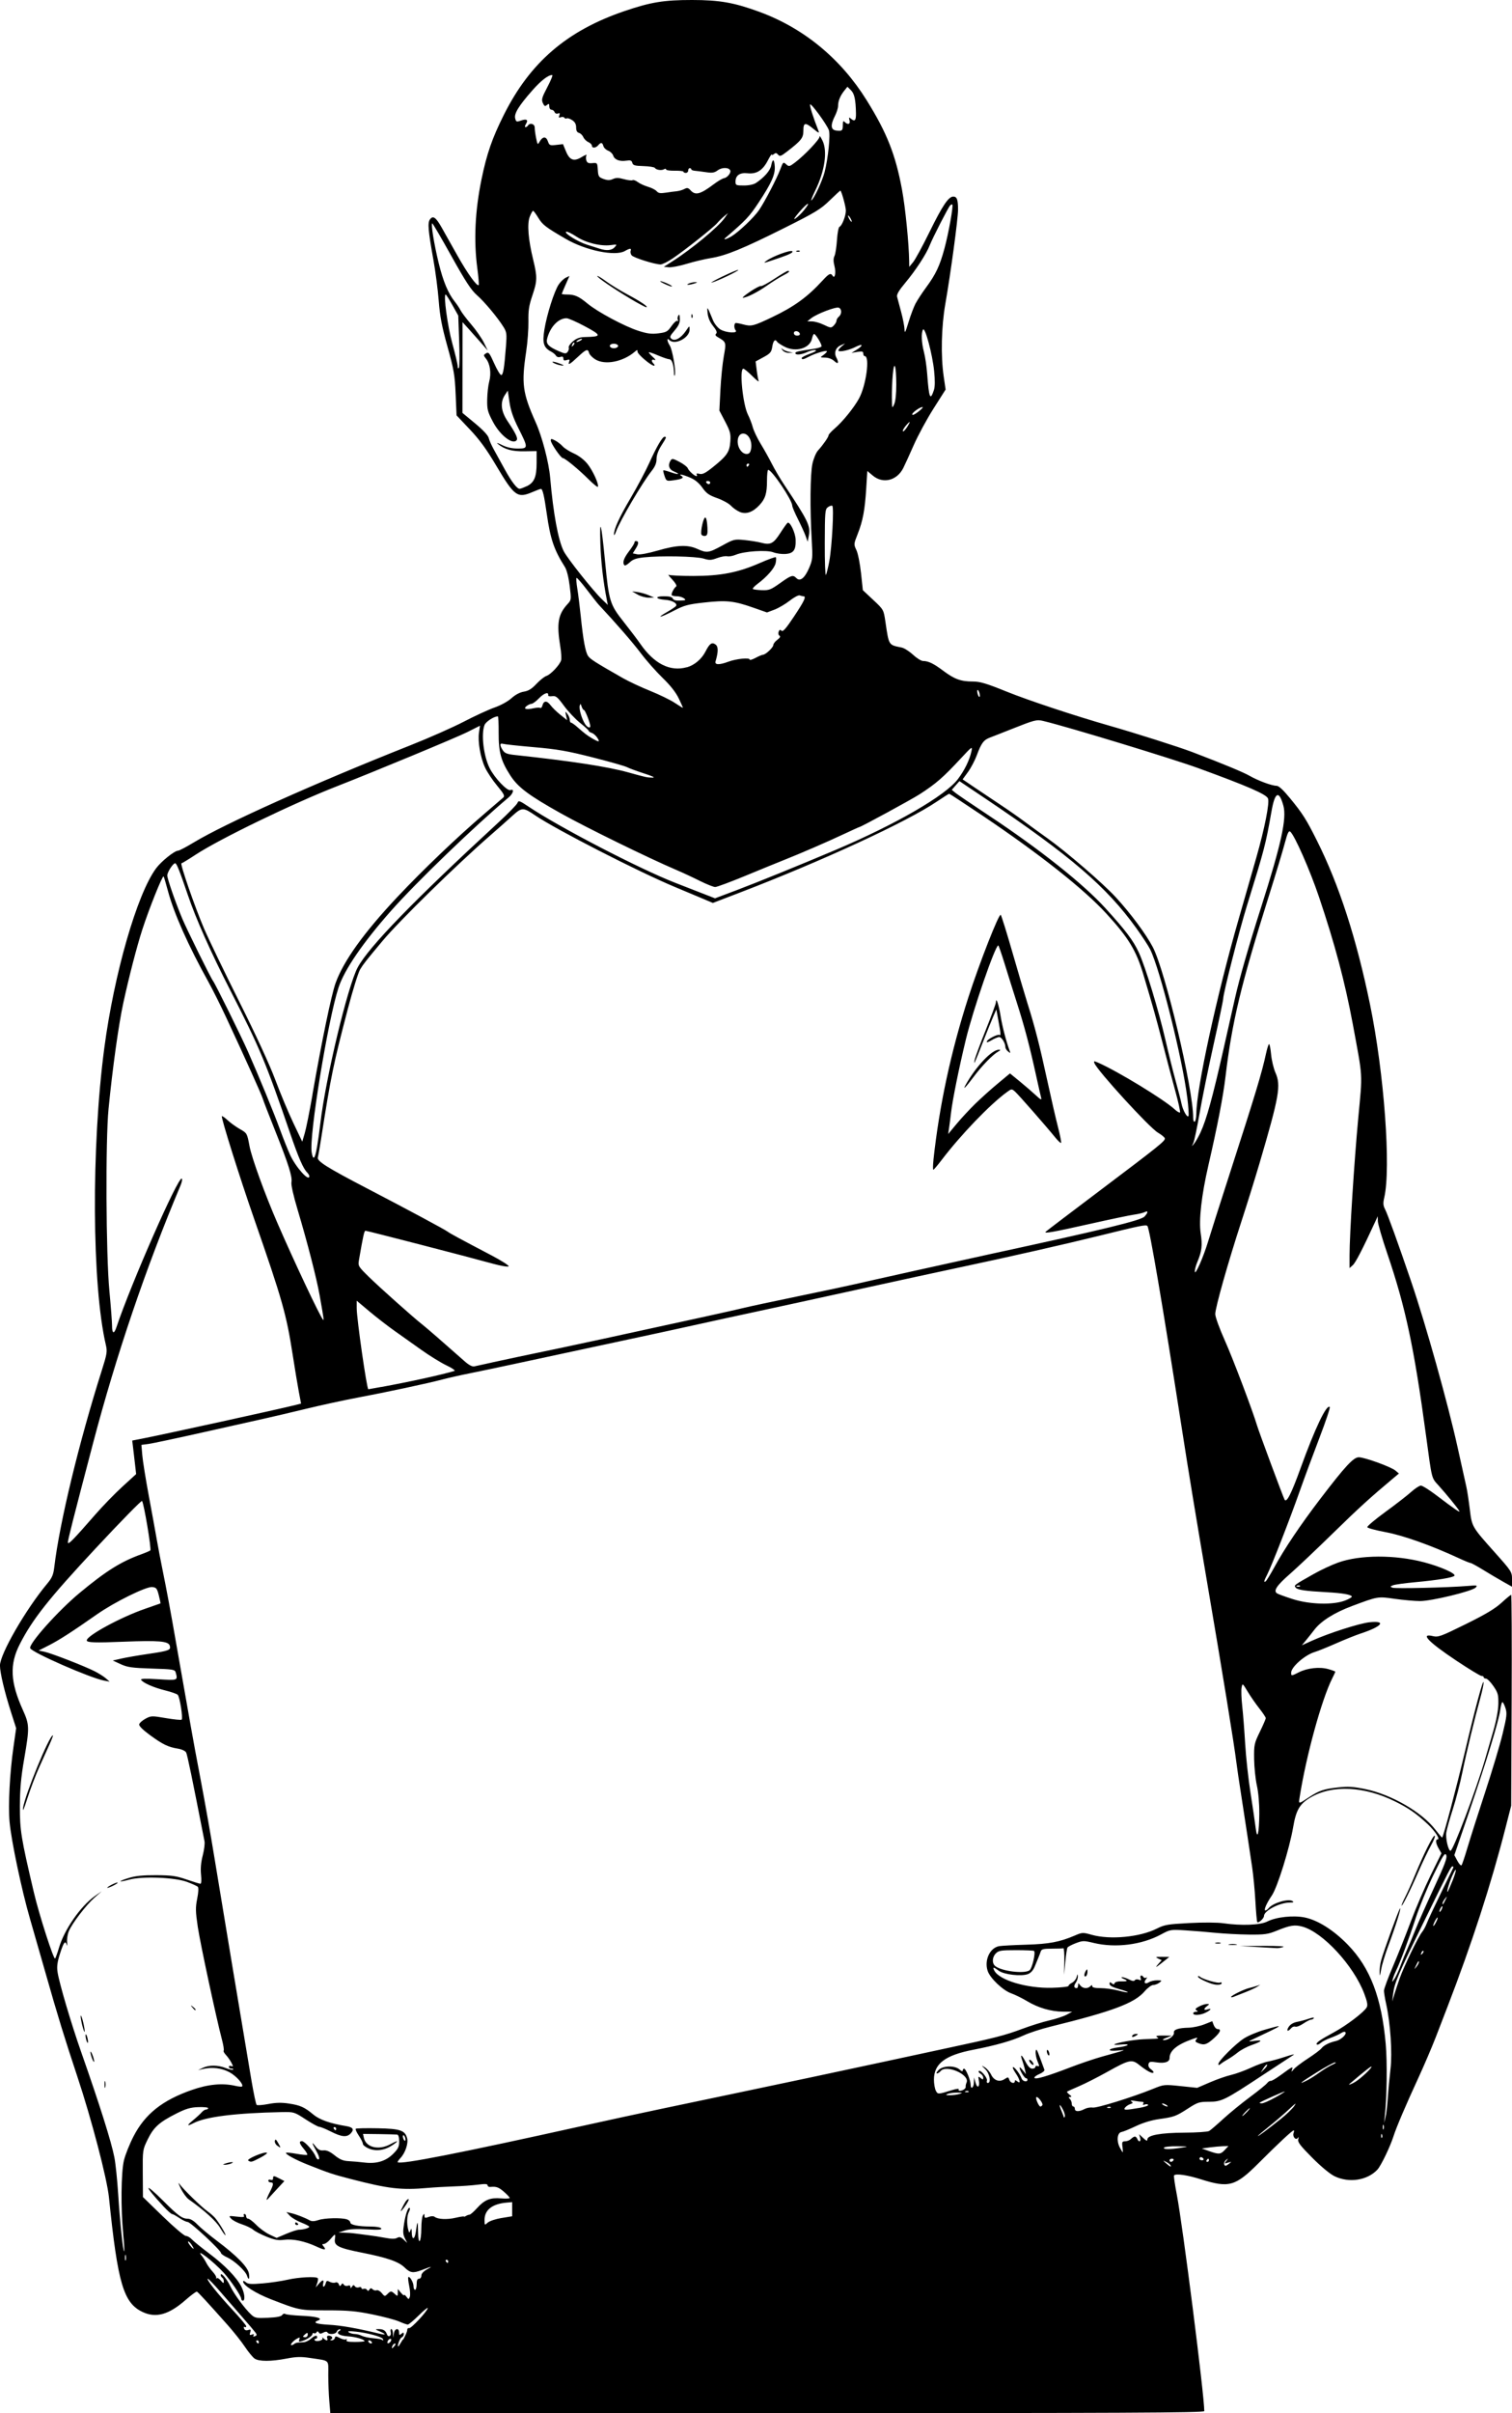 <?xml version="1.0" encoding="UTF-8" standalone="no"?>
<!-- Created with Inkscape (http://www.inkscape.org/) -->

<svg
   width="47.294mm"
   height="75.406mm"
   viewBox="0 0 47.294 75.406"
   version="1.1"
   id="svg428"
   xml:space="preserve"
   inkscape:version="1.2 (dc2aedaf03, 2022-05-15)"
   sodipodi:docname="Spock holding a blank sign.svg"
   xmlns:inkscape="http://www.inkscape.org/namespaces/inkscape"
   xmlns:sodipodi="http://sodipodi.sourceforge.net/DTD/sodipodi-0.dtd"
   xmlns="http://www.w3.org/2000/svg"
   xmlns:svg="http://www.w3.org/2000/svg"
   xmlns:rdf="http://www.w3.org/1999/02/22-rdf-syntax-ns#"
   xmlns:cc="http://creativecommons.org/ns#"
   xmlns:dc="http://purl.org/dc/elements/1.1/"><title
     id="title448">Spock holding a blank sign</title><sodipodi:namedview
     id="namedview430"
     pagecolor="#ffffff"
     bordercolor="#666666"
     borderopacity="1.0"
     inkscape:showpageshadow="2"
     inkscape:pageopacity="0.0"
     inkscape:pagecheckerboard="0"
     inkscape:deskcolor="#d1d1d1"
     inkscape:document-units="mm"
     showgrid="false"
     inkscape:zoom="0.69041105"
     inkscape:cx="175.25791"
     inkscape:cy="561.25984"
     inkscape:window-width="1920"
     inkscape:window-height="991"
     inkscape:window-x="-9"
     inkscape:window-y="-9"
     inkscape:window-maximized="1"
     inkscape:current-layer="layer1" /><defs
     id="defs425" /><g
     inkscape:label="Lager 1"
     inkscape:groupmode="layer"
     id="layer1"
     transform="translate(-58.629,21.569)"><path
       style="fill:#000000;stroke-width:0.049"
       d="m 68.929,53.46 c -0.018,-0.208 -0.032,-0.574 -0.032,-0.814 0,-0.495 0.067,-0.433 -0.574,-0.53 -0.279,-0.042 -0.43,-0.038 -0.733,0.02 -0.49,0.094 -0.864,0.093 -0.999,-0.001 -0.058,-0.041 -0.194,-0.206 -0.302,-0.368 -0.108,-0.162 -0.349,-0.465 -0.535,-0.675 -0.638,-0.718 -0.928,-1.031 -0.966,-1.048 -0.021,-0.009 -0.179,0.107 -0.351,0.258 -0.525,0.461 -0.924,0.574 -1.341,0.381 -0.604,-0.28 -0.783,-0.886 -1.059,-3.584 -0.061,-0.593 -0.546,-2.448 -0.989,-3.777 -0.388,-1.164 -0.628,-1.944 -0.987,-3.209 -0.158,-0.557 -0.381,-1.334 -0.496,-1.728 -0.257,-0.881 -0.586,-2.443 -0.637,-3.024 -0.046,-0.521 0.006,-1.523 0.122,-2.332 l 0.084,-0.593 -0.158,-0.493 c -0.206,-0.643 -0.347,-1.239 -0.348,-1.465 -6.85e-4,-0.357 0.81,-1.761 1.478,-2.559 0.152,-0.182 0.192,-0.276 0.221,-0.518 0.164,-1.383 0.774,-3.902 1.486,-6.146 0.162,-0.511 0.175,-0.59 0.128,-0.79 -0.437,-1.857 -0.46,-6.188 -0.05,-9.281 0.308,-2.326 1.023,-4.809 1.618,-5.615 0.162,-0.22 0.576,-0.553 0.691,-0.555 0.037,-7.472e-4 0.254,-0.114 0.483,-0.253 0.994,-0.6 3.788,-1.853 6.781,-3.039 0.584,-0.231 1.339,-0.565 1.678,-0.742 0.339,-0.176 0.769,-0.374 0.955,-0.439 0.197,-0.069 0.418,-0.19 0.53,-0.291 0.122,-0.11 0.263,-0.185 0.387,-0.205 0.145,-0.023 0.248,-0.087 0.395,-0.244 0.11,-0.117 0.25,-0.228 0.311,-0.247 0.134,-0.042 0.425,-0.352 0.461,-0.493 0.014,-0.055 0.003,-0.244 -0.026,-0.42 -0.119,-0.733 -0.072,-1.009 0.229,-1.336 0.116,-0.126 0.117,-0.137 0.064,-0.568 -0.033,-0.266 -0.092,-0.498 -0.149,-0.587 -0.339,-0.534 -0.454,-0.87 -0.566,-1.654 -0.083,-0.581 -0.132,-0.788 -0.185,-0.787 -0.02,3.114e-4 -0.138,0.044 -0.263,0.098 -0.471,0.202 -0.565,0.134 -1.128,-0.814 -0.313,-0.528 -0.53,-0.825 -0.836,-1.147 L 72.91,-8.588 72.881,-9.254 c -0.025,-0.591 -0.054,-0.759 -0.255,-1.481 -0.177,-0.634 -0.237,-0.951 -0.274,-1.432 -0.026,-0.339 -0.101,-0.917 -0.167,-1.284 -0.164,-0.914 -0.185,-1.155 -0.107,-1.262 0.095,-0.129 0.184,-0.067 0.367,0.256 0.09,0.159 0.312,0.554 0.493,0.876 0.315,0.56 0.613,0.973 0.664,0.92 0.013,-0.014 -0.006,-0.247 -0.042,-0.518 -0.116,-0.864 -0.073,-1.796 0.13,-2.784 0.163,-0.796 0.332,-1.283 0.697,-2.013 0.821,-1.643 1.975,-2.635 3.78,-3.248 0.82,-0.279 1.228,-0.345 2.11,-0.345 0.86,6.23e-4 1.317,0.081 2.107,0.371 1.387,0.509 2.545,1.463 3.353,2.761 0.634,1.018 0.903,1.698 1.106,2.793 0.104,0.558 0.217,1.692 0.224,2.242 l 0.002,0.173 0.122,-0.148 c 0.067,-0.081 0.297,-0.504 0.511,-0.94 0.407,-0.828 0.596,-1.109 0.745,-1.109 0.114,0 0.149,0.095 0.149,0.411 0,0.283 -0.231,1.99 -0.398,2.946 -0.124,0.709 -0.145,1.62 -0.051,2.262 l 0.06,0.411 -0.378,0.595 c -0.208,0.327 -0.487,0.842 -0.62,1.144 -0.133,0.302 -0.281,0.625 -0.328,0.718 -0.201,0.392 -0.636,0.498 -0.953,0.231 l -0.17,-0.143 -0.035,0.558 c -0.042,0.67 -0.106,1.007 -0.27,1.421 -0.121,0.305 -0.121,0.315 -0.036,0.494 0.048,0.1 0.112,0.423 0.144,0.717 l 0.057,0.535 0.325,0.304 c 0.324,0.304 0.325,0.305 0.38,0.675 0.113,0.761 0.093,0.729 0.513,0.814 0.076,0.016 0.234,0.116 0.351,0.224 0.117,0.108 0.258,0.196 0.315,0.196 0.166,0 0.331,0.08 0.636,0.309 0.345,0.259 0.548,0.332 0.918,0.332 0.228,0 0.42,0.057 1.058,0.315 0.689,0.278 2.141,0.759 3.223,1.068 0.82,0.234 2.163,0.661 2.587,0.822 0.98,0.374 1.594,0.629 1.793,0.743 0.259,0.149 0.693,0.31 0.836,0.31 0.074,0 0.205,0.119 0.422,0.383 0.4,0.486 0.512,0.663 0.848,1.334 0.691,1.377 1.236,3.059 1.66,5.121 0.442,2.148 0.66,5.115 0.443,6.037 -0.039,0.168 -0.034,0.242 0.027,0.359 0.08,0.155 0.41,1.068 0.811,2.243 0.464,1.36 1.155,3.826 1.46,5.208 0.123,0.557 0.245,1.107 0.272,1.224 0.027,0.117 0.074,0.428 0.106,0.691 0.068,0.561 0.061,0.548 0.788,1.363 0.519,0.581 0.533,0.604 0.534,0.832 l 0.001,0.235 -0.284,-0.16 c -0.156,-0.088 -0.438,-0.255 -0.627,-0.371 -0.189,-0.116 -0.363,-0.211 -0.387,-0.211 -0.024,0 -0.189,-0.067 -0.367,-0.15 -0.869,-0.402 -1.736,-0.71 -2.281,-0.812 -0.31,-0.058 -0.572,-0.128 -0.582,-0.157 -0.01,-0.029 0.245,-0.243 0.566,-0.477 0.321,-0.233 0.683,-0.514 0.804,-0.623 0.121,-0.109 0.259,-0.199 0.306,-0.2 0.047,-3.11e-4 0.269,0.139 0.494,0.31 0.587,0.445 0.753,0.558 0.705,0.477 -0.061,-0.103 -0.409,-0.528 -0.645,-0.789 -0.225,-0.249 -0.204,-0.163 -0.392,-1.553 -0.374,-2.763 -0.64,-4.013 -1.213,-5.696 -0.161,-0.472 -0.293,-0.927 -0.295,-1.012 l -0.003,-0.154 -0.08,0.173 c -0.394,0.854 -0.61,1.273 -0.698,1.353 l -0.104,0.094 v -0.396 c 0,-0.651 0.143,-2.91 0.273,-4.301 0.135,-1.45 0.151,-1.18 -0.175,-2.946 C 100.692,9.099 100.389,7.955 99.889,6.469 99.607,5.631 99.124,4.534 98.987,4.42 c -0.048,-0.04 -0.086,0.04 -0.17,0.357 -0.059,0.225 -0.282,0.964 -0.496,1.643 -0.876,2.781 -1.156,3.945 -1.359,5.653 -0.074,0.625 -0.251,1.54 -0.537,2.78 -0.215,0.934 -0.303,1.712 -0.239,2.122 0.058,0.371 0.035,0.56 -0.105,0.892 -0.045,0.105 -0.08,0.238 -0.079,0.296 0.003,0.155 0.265,-0.437 0.418,-0.944 0.072,-0.237 0.374,-1.187 0.673,-2.11 0.805,-2.489 1.005,-3.15 1.133,-3.742 0.034,-0.157 0.077,-0.296 0.096,-0.307 0.019,-0.012 0.048,0.131 0.065,0.316 0.017,0.185 0.079,0.444 0.137,0.576 0.178,0.402 0.119,0.734 -0.5,2.836 -0.137,0.464 -0.391,1.281 -0.566,1.816 -0.42,1.288 -0.817,2.693 -0.817,2.891 0,0.088 0.133,0.455 0.299,0.824 0.247,0.55 0.87,2.193 1.01,2.664 0.058,0.195 0.815,2.233 0.859,2.311 0.062,0.111 0.209,-0.177 0.499,-0.978 0.452,-1.25 0.816,-2.013 0.914,-1.916 0.019,0.019 -0.126,0.452 -0.322,0.963 -0.196,0.511 -0.474,1.262 -0.618,1.669 -0.311,0.882 -0.871,2.316 -1.01,2.59 -0.11,0.216 -0.123,0.269 -0.054,0.226 0.025,-0.016 0.147,-0.215 0.272,-0.443 0.315,-0.578 0.811,-1.316 1.43,-2.127 0.787,-1.03 1.044,-1.308 1.211,-1.308 0.183,0 1.015,0.302 1.149,0.418 l 0.106,0.09 -0.145,0.121 c -0.756,0.632 -1.107,0.952 -1.92,1.746 -0.517,0.505 -1.122,1.077 -1.344,1.271 -0.414,0.361 -0.525,0.528 -0.404,0.607 0.037,0.024 0.256,0.104 0.487,0.178 0.532,0.17 1.266,0.191 1.642,0.046 0.129,-0.05 0.224,-0.108 0.211,-0.129 -0.037,-0.059 -0.303,-0.104 -0.767,-0.13 -0.694,-0.038 -0.928,-0.072 -0.987,-0.143 -0.063,-0.076 -0.069,-0.072 0.568,-0.431 0.217,-0.123 0.558,-0.282 0.757,-0.353 0.683,-0.245 1.779,-0.249 2.689,-0.009 0.511,0.135 0.994,0.348 0.95,0.419 -0.035,0.057 -0.521,0.138 -1.228,0.203 -0.321,0.03 -0.632,0.072 -0.691,0.095 -0.097,0.037 -0.099,0.045 -0.019,0.077 0.088,0.035 1.754,-0.004 2.356,-0.055 0.292,-0.025 0.314,-0.021 0.245,0.051 -0.113,0.116 -1.387,0.424 -1.746,0.422 -0.165,-9.34e-4 -0.517,-0.033 -0.782,-0.07 -0.538,-0.077 -0.526,-0.079 -1.337,0.224 -0.56,0.209 -0.973,0.47 -1.184,0.747 -0.059,0.078 -0.171,0.218 -0.247,0.311 l -0.14,0.17 0.313,-0.142 c 0.519,-0.235 1.483,-0.544 1.802,-0.578 0.546,-0.057 0.396,0.132 -0.279,0.353 -0.149,0.049 -0.493,0.187 -0.765,0.307 -0.272,0.12 -0.572,0.241 -0.667,0.269 -0.305,0.09 -0.736,0.466 -0.739,0.645 -0.002,0.108 0.01,0.108 0.24,-0.01 0.264,-0.134 0.649,-0.177 0.919,-0.101 0.122,0.034 0.222,0.071 0.222,0.082 0,0.011 -0.042,0.103 -0.093,0.203 -0.333,0.658 -0.818,2.422 -1.02,3.707 -0.037,0.239 -0.053,0.238 0.298,0.008 0.306,-0.201 0.457,-0.252 0.886,-0.3 0.327,-0.037 0.481,-0.028 0.867,0.051 0.81,0.166 1.764,0.715 2.185,1.259 0.114,0.147 0.212,0.262 0.219,0.255 0.044,-0.044 0.458,-1.602 0.706,-2.654 0.325,-1.382 0.584,-2.344 0.59,-2.19 0.002,0.055 -0.042,0.263 -0.097,0.462 -0.186,0.673 -0.436,1.705 -0.565,2.335 -0.07,0.344 -0.205,0.866 -0.3,1.16 -0.095,0.294 -0.186,0.619 -0.203,0.722 -0.03,0.182 0.06,0.577 0.131,0.577 0.082,0 0.807,-1.919 1.083,-2.864 0.059,-0.203 0.175,-0.602 0.258,-0.888 0.093,-0.322 0.152,-0.64 0.155,-0.84 0.004,-0.287 -0.013,-0.347 -0.156,-0.555 -0.088,-0.128 -0.193,-0.233 -0.232,-0.233 -0.039,0 -0.072,-0.02 -0.072,-0.044 0,-0.024 -0.028,-0.041 -0.062,-0.037 -0.034,0.004 -0.389,-0.211 -0.788,-0.477 -0.877,-0.584 -1.148,-0.866 -0.742,-0.77 0.172,0.041 0.246,0.014 1.029,-0.372 0.617,-0.304 0.917,-0.483 1.118,-0.666 0.151,-0.138 0.288,-0.251 0.305,-0.251 0.017,0 0.024,1.483 0.016,3.295 l -0.015,3.295 -0.177,0.691 c -0.451,1.764 -1.048,3.605 -1.819,5.603 -0.079,0.204 -0.241,0.626 -0.362,0.938 -0.121,0.312 -0.368,0.89 -0.55,1.284 -0.391,0.847 -0.681,1.528 -0.769,1.802 -0.107,0.337 -0.394,0.932 -0.507,1.054 -0.315,0.337 -0.888,0.426 -1.341,0.206 -0.144,-0.07 -0.423,-0.301 -0.702,-0.582 -0.374,-0.376 -0.457,-0.486 -0.433,-0.572 0.02,-0.071 0.015,-0.085 -0.015,-0.042 -0.062,0.089 -0.173,-0.045 -0.13,-0.157 0.017,-0.044 0.018,-0.08 0.003,-0.08 -0.044,0 -0.499,0.424 -1.09,1.016 -0.733,0.734 -0.933,0.791 -1.808,0.515 -0.427,-0.135 -0.782,-0.187 -0.845,-0.124 -0.014,0.014 0.025,0.286 0.087,0.605 0.185,0.959 0.859,6.264 0.859,6.761 0,0.052 -2.556,0.064 -13.668,0.064 H 68.961 Z m 2.042,-1.72 c 0.035,-0.043 0.04,-0.074 0.011,-0.074 -0.028,0 -0.063,0.033 -0.079,0.074 -0.016,0.041 -0.021,0.074 -0.011,0.074 0.009,0 0.045,-0.033 0.079,-0.074 z m 0.267,-0.194 c 0.07,-0.12 0.128,-0.255 0.128,-0.3 0,-0.045 0.027,-0.073 0.06,-0.062 0.061,0.02 0.582,-0.54 0.582,-0.627 0,-0.026 -0.128,0.079 -0.285,0.234 -0.157,0.155 -0.31,0.282 -0.339,0.282 -0.03,0 -0.152,-0.043 -0.272,-0.096 -0.12,-0.053 -0.497,-0.153 -0.839,-0.222 -0.513,-0.104 -0.76,-0.126 -1.416,-0.126 -0.861,0 -0.86,0 -1.76,-0.349 -0.468,-0.182 -0.864,-0.434 -0.864,-0.551 0,-0.03 0.037,-0.021 0.086,0.021 0.071,0.061 0.167,0.067 0.531,0.036 0.244,-0.021 0.596,-0.073 0.781,-0.116 0.333,-0.077 0.879,-0.106 0.936,-0.048 0.016,0.016 0.009,0.089 -0.017,0.16 l -0.046,0.131 0.095,-0.111 c 0.117,-0.137 0.173,-0.142 0.138,-0.012 -0.014,0.054 -0.008,0.099 0.013,0.099 0.021,0 0.051,-0.046 0.066,-0.102 0.022,-0.085 0.043,-0.094 0.126,-0.05 0.054,0.029 0.134,0.04 0.176,0.023 0.047,-0.018 0.09,0.003 0.109,0.054 0.025,0.066 0.041,0.07 0.074,0.017 0.034,-0.053 0.05,-0.054 0.083,-0.003 0.023,0.035 0.078,0.049 0.123,0.032 0.052,-0.02 0.083,-0.007 0.083,0.035 5.61e-4,0.052 0.012,0.05 0.049,-0.007 0.039,-0.059 0.057,-0.061 0.09,-0.011 0.023,0.035 0.078,0.049 0.123,0.032 0.046,-0.017 0.082,-0.008 0.082,0.021 0,0.029 0.031,0.041 0.069,0.027 0.038,-0.015 0.085,-6.22e-4 0.105,0.032 0.027,0.043 0.046,0.041 0.077,-0.009 0.031,-0.051 0.055,-0.053 0.099,-0.009 0.032,0.032 0.088,0.046 0.126,0.031 0.037,-0.014 0.11,0.025 0.16,0.088 0.087,0.107 0.097,0.109 0.176,0.03 0.104,-0.104 0.121,-0.104 0.233,-0.002 0.085,0.077 0.09,0.075 0.092,-0.037 l 0.002,-0.119 0.097,0.117 c 0.053,0.064 0.098,0.097 0.099,0.074 9.34e-4,-0.023 0.034,0 0.073,0.051 0.068,0.09 0.073,0.09 0.105,0.005 0.019,-0.049 0.011,-0.202 -0.018,-0.341 -0.029,-0.138 -0.042,-0.263 -0.029,-0.276 0.042,-0.044 0.163,0.164 0.163,0.281 0,0.063 0.022,0.114 0.049,0.114 0.027,0 0.049,-0.078 0.049,-0.173 0,-0.121 0.022,-0.173 0.074,-0.173 0.041,0 0.074,-0.044 0.074,-0.098 0,-0.062 0.068,-0.136 0.185,-0.2 0.183,-0.102 0.152,-0.097 -0.185,0.031 -0.261,0.098 -0.351,0.084 -0.524,-0.084 -0.191,-0.185 -0.536,-0.305 -1.351,-0.467 -0.723,-0.144 -0.86,-0.214 -0.83,-0.421 0.026,-0.18 0.012,-0.179 -0.142,0.004 -0.069,0.081 -0.159,0.148 -0.2,0.148 -0.062,0 -0.065,0.013 -0.013,0.075 0.102,0.123 0.034,0.125 -0.226,0.004 -0.358,-0.166 -0.735,-0.244 -1.004,-0.209 -0.186,0.025 -0.298,0.005 -0.552,-0.097 -0.175,-0.071 -0.363,-0.168 -0.417,-0.216 -0.054,-0.048 -0.213,-0.125 -0.352,-0.17 -0.139,-0.045 -0.292,-0.125 -0.339,-0.177 -0.084,-0.093 -0.08,-0.094 0.175,-0.064 0.191,0.023 0.251,0.016 0.225,-0.026 -0.019,-0.031 -0.012,-0.057 0.017,-0.057 0.029,0 0.052,0.033 0.052,0.074 0,0.041 0.029,0.074 0.064,0.074 0.035,0 0.15,0.088 0.256,0.196 0.105,0.108 0.291,0.243 0.413,0.3 l 0.221,0.104 0.301,-0.128 c 0.165,-0.07 0.345,-0.128 0.399,-0.128 0.138,-6.23e-4 0.321,-0.054 0.321,-0.093 0,-0.018 -0.112,-0.076 -0.249,-0.13 -0.137,-0.053 -0.298,-0.149 -0.358,-0.212 l -0.109,-0.116 0.148,0.033 c 0.155,0.035 0.429,0.141 0.584,0.227 0.062,0.034 0.146,0.031 0.272,-0.011 0.195,-0.065 0.712,-0.078 0.888,-0.022 0.059,0.019 0.108,0.063 0.108,0.099 0,0.076 0.256,0.125 0.651,0.126 0.159,6.22e-4 0.296,0.025 0.316,0.058 0.026,0.043 -0.089,0.05 -0.454,0.03 -0.338,-0.019 -0.55,-0.007 -0.687,0.037 l -0.197,0.065 0.173,0.001 c 0.095,6.22e-4 0.251,0.012 0.346,0.026 0.095,0.014 0.284,0.038 0.42,0.054 0.136,0.016 0.372,0.053 0.525,0.082 0.194,0.037 0.306,0.037 0.37,0.001 0.072,-0.041 0.116,-0.029 0.204,0.053 l 0.112,0.105 -0.074,-0.148 c -0.06,-0.12 -0.064,-0.207 -0.023,-0.461 0.05,-0.311 0.13,-0.527 0.177,-0.48 0.014,0.014 7.48e-4,0.07 -0.029,0.124 -0.06,0.111 -0.069,0.365 -0.02,0.548 0.03,0.112 0.035,0.114 0.07,0.025 0.03,-0.076 0.038,-0.064 0.041,0.061 0.005,0.251 0.093,0.237 0.128,-0.021 0.049,-0.366 0.065,-0.363 0.07,0.011 0.006,0.448 0.1,0.334 0.102,-0.123 6.23e-4,-0.176 0.023,-0.354 0.049,-0.395 0.041,-0.064 0.048,-0.062 0.049,0.011 6.23e-4,0.071 0.022,0.077 0.13,0.036 0.077,-0.029 0.152,-0.031 0.185,-0.005 0.1,0.079 0.393,0.093 0.659,0.031 0.143,-0.033 0.261,-0.051 0.261,-0.039 0,0.012 0.028,0.004 0.062,-0.018 0.034,-0.021 0.084,-0.039 0.112,-0.04 0.028,-6.23e-4 0.134,-0.093 0.235,-0.205 0.237,-0.262 0.411,-0.332 0.751,-0.304 0.149,0.012 0.271,0.006 0.271,-0.013 0,-0.02 -0.079,-0.105 -0.175,-0.189 -0.168,-0.147 -0.243,-0.175 -0.43,-0.156 -0.048,0.005 -0.086,-0.018 -0.086,-0.051 0,-0.044 -0.079,-0.049 -0.309,-0.019 -0.17,0.022 -0.508,0.046 -0.753,0.054 -0.244,0.008 -0.611,0.029 -0.815,0.047 -0.819,0.075 -1.227,0.027 -2.419,-0.283 -0.57,-0.148 -0.649,-0.175 -1.333,-0.445 -0.385,-0.153 -0.713,-0.332 -0.674,-0.371 0.012,-0.012 0.16,0.003 0.329,0.033 0.169,0.031 0.318,0.044 0.332,0.03 0.014,-0.014 -0.033,-0.095 -0.104,-0.18 -0.145,-0.172 -0.163,-0.245 -0.061,-0.245 0.085,0 0.365,0.313 0.428,0.477 0.025,0.067 0.069,0.107 0.097,0.089 0.033,-0.02 0.005,-0.114 -0.074,-0.256 -0.153,-0.273 -0.159,-0.318 -0.021,-0.141 0.077,0.098 0.141,0.129 0.243,0.119 0.098,-0.01 0.2,0.035 0.35,0.155 0.162,0.13 0.264,0.173 0.436,0.181 0.123,0.006 0.347,0.026 0.496,0.044 0.377,0.046 0.669,-0.043 0.899,-0.273 0.156,-0.156 0.187,-0.221 0.187,-0.39 0,-0.125 -0.024,-0.206 -0.062,-0.211 -0.034,-0.004 -0.289,-0.011 -0.566,-0.015 l -0.504,-0.006 0.028,0.126 c 0.067,0.297 0.461,0.393 0.821,0.2 0.254,-0.136 0.294,-0.124 0.077,0.023 -0.242,0.164 -0.516,0.204 -0.747,0.107 -0.1,-0.042 -0.183,-0.108 -0.183,-0.146 0,-0.038 -0.057,-0.153 -0.126,-0.255 -0.069,-0.102 -0.113,-0.199 -0.097,-0.215 0.016,-0.016 0.323,-0.023 0.681,-0.016 0.712,0.014 0.861,0.064 0.927,0.312 0.042,0.157 -0.059,0.458 -0.205,0.613 -0.061,0.065 -0.102,0.126 -0.091,0.136 0.094,0.079 1.932,-0.282 5.757,-1.13 0.793,-0.176 1.915,-0.418 2.493,-0.539 0.578,-0.12 1.64,-0.343 2.36,-0.495 0.72,-0.152 1.775,-0.374 2.345,-0.494 0.57,-0.12 1.548,-0.329 2.172,-0.464 0.625,-0.135 1.558,-0.336 2.073,-0.446 1.474,-0.315 1.793,-0.396 2.323,-0.595 0.273,-0.102 0.659,-0.223 0.858,-0.268 0.199,-0.045 0.442,-0.125 0.54,-0.177 l 0.179,-0.095 -0.289,-0.002 c -0.376,-0.003 -0.779,-0.121 -1.125,-0.329 -0.153,-0.092 -0.375,-0.201 -0.494,-0.243 -0.261,-0.092 -0.663,-0.474 -0.738,-0.702 -0.111,-0.337 0.072,-0.727 0.364,-0.774 0.087,-0.014 0.469,-0.034 0.849,-0.045 0.707,-0.021 1.043,-0.084 1.511,-0.285 0.235,-0.101 0.253,-0.102 0.53,-0.024 0.577,0.162 1.511,0.073 2.038,-0.194 0.238,-0.12 0.34,-0.138 1.014,-0.173 0.429,-0.023 0.883,-0.02 1.062,0.006 0.568,0.082 1.156,0.059 1.377,-0.053 0.28,-0.143 0.817,-0.201 1.175,-0.127 0.41,0.084 0.905,0.398 1.346,0.852 0.7,0.72 1.057,1.655 1.185,3.102 0.051,0.574 0.036,1.672 -0.03,2.271 l -0.022,0.197 0.044,-0.173 c 0.025,-0.095 0.058,-0.373 0.074,-0.617 0.016,-0.244 0.054,-0.651 0.084,-0.903 0.059,-0.498 -0.003,-1.424 -0.136,-2.025 -0.038,-0.171 -0.069,-0.358 -0.069,-0.416 0,-0.057 0.125,-0.395 0.277,-0.75 0.152,-0.355 0.405,-0.99 0.563,-1.411 0.157,-0.421 0.437,-1.073 0.622,-1.449 l 0.336,-0.684 -0.085,-0.147 c -0.095,-0.166 -0.11,-0.287 -0.034,-0.287 0.088,0 -0.082,-0.262 -0.306,-0.473 -0.344,-0.324 -0.591,-0.497 -1.012,-0.707 -0.97,-0.484 -1.972,-0.533 -2.658,-0.131 -0.337,0.197 -0.452,0.394 -0.542,0.921 -0.114,0.67 -0.495,1.892 -0.669,2.145 -0.166,0.241 -0.262,0.466 -0.2,0.466 0.023,0 0.07,-0.034 0.104,-0.075 0.134,-0.161 0.611,-0.302 0.742,-0.219 0.053,0.033 0.031,0.046 -0.083,0.046 -0.321,0.002 -0.808,0.255 -0.808,0.421 0,0.077 -0.181,0.238 -0.211,0.187 -0.013,-0.022 -0.039,-0.318 -0.058,-0.657 -0.019,-0.339 -0.065,-0.817 -0.102,-1.061 -0.037,-0.244 -0.103,-0.689 -0.148,-0.987 -0.044,-0.299 -0.133,-0.876 -0.197,-1.284 -0.064,-0.407 -0.131,-0.863 -0.149,-1.012 -0.065,-0.533 -0.436,-2.816 -0.916,-5.628 -0.345,-2.023 -0.579,-3.442 -0.784,-4.764 -0.605,-3.888 -1.014,-6.29 -1.082,-6.358 -0.047,-0.047 -0.221,-0.011 -1.561,0.32 -1.009,0.249 -2.862,0.669 -4.221,0.956 -0.584,0.123 -2.061,0.444 -3.283,0.712 -1.222,0.268 -2.644,0.578 -3.16,0.688 -0.516,0.11 -1.327,0.287 -1.802,0.392 -0.475,0.105 -1.142,0.251 -1.481,0.323 -0.753,0.16 -3.052,0.654 -4.295,0.922 -0.502,0.108 -1.135,0.241 -1.407,0.295 -0.272,0.054 -0.649,0.139 -0.839,0.189 -0.451,0.12 -1.791,0.406 -2.674,0.571 -0.385,0.072 -1.096,0.226 -1.58,0.343 -0.484,0.117 -1.047,0.249 -1.251,0.294 -0.204,0.045 -1.07,0.239 -1.925,0.431 -0.855,0.192 -1.652,0.362 -1.771,0.377 l -0.216,0.028 0.028,0.326 c 0.015,0.179 0.107,0.748 0.203,1.264 0.096,0.516 0.21,1.138 0.252,1.382 0.043,0.244 0.121,0.655 0.174,0.913 0.124,0.606 0.258,1.323 0.418,2.246 0.071,0.407 0.184,1.052 0.252,1.432 0.068,0.38 0.168,0.947 0.222,1.259 0.054,0.312 0.196,1.079 0.316,1.703 0.119,0.624 0.306,1.68 0.414,2.345 0.202,1.241 0.95,5.734 1.166,7.007 0.067,0.392 0.138,0.729 0.159,0.748 0.021,0.02 0.185,0.007 0.365,-0.027 0.236,-0.045 0.416,-0.049 0.642,-0.015 0.36,0.054 0.49,0.113 0.769,0.346 0.191,0.159 0.53,0.279 1.012,0.357 0.226,0.036 0.272,0.102 0.159,0.226 -0.121,0.133 -0.283,0.12 -0.622,-0.052 -0.16,-0.081 -0.323,-0.148 -0.362,-0.148 -0.039,0 -0.233,-0.106 -0.43,-0.234 -0.358,-0.233 -0.361,-0.234 -0.754,-0.227 -1.434,0.029 -2.367,0.145 -2.748,0.342 -0.219,0.113 -0.226,0.081 -0.017,-0.09 0.107,-0.088 0.228,-0.199 0.269,-0.247 0.041,-0.048 0.103,-0.086 0.137,-0.086 0.035,0 0.063,-0.019 0.063,-0.043 0,-0.024 -0.139,-0.038 -0.309,-0.032 -0.244,0.009 -0.385,0.05 -0.679,0.198 -0.54,0.272 -0.715,0.429 -0.9,0.807 -0.161,0.33 -0.161,0.33 -0.156,1.068 l 0.005,0.738 0.626,0.607 c 0.344,0.334 0.666,0.607 0.715,0.607 0.049,0 0.132,0.047 0.184,0.104 0.052,0.057 0.298,0.257 0.546,0.444 0.494,0.371 0.86,0.749 1.008,1.039 0.102,0.199 0.126,0.437 0.045,0.437 -0.027,0 -0.049,-0.028 -0.05,-0.062 -1.86e-4,-0.083 -0.328,-0.57 -0.544,-0.808 -0.317,-0.35 -0.924,-0.816 -0.683,-0.525 0.039,0.048 0.1,0.144 0.136,0.215 0.035,0.071 0.123,0.193 0.195,0.271 0.072,0.078 0.124,0.164 0.115,0.192 -0.009,0.028 -7.47e-4,0.035 0.018,0.015 0.019,-0.019 0.076,0.014 0.126,0.074 0.076,0.091 0.091,0.095 0.093,0.025 9.03e-4,-0.046 -0.021,-0.097 -0.048,-0.114 -0.027,-0.017 -0.049,-0.055 -0.049,-0.085 0,-0.103 0.191,0.12 0.298,0.347 0.115,0.244 0.451,0.701 0.656,0.891 0.115,0.106 0.16,0.115 0.526,0.098 0.269,-0.012 0.414,-0.04 0.442,-0.086 0.023,-0.037 0.068,-0.052 0.099,-0.032 0.032,0.02 0.258,0.044 0.502,0.055 0.468,0.02 0.69,0.082 0.525,0.146 -0.181,0.07 -0.072,0.112 0.346,0.136 0.376,0.021 0.895,0.113 1.555,0.275 0.228,0.056 0.239,0.025 0.025,-0.068 -0.149,-0.065 -0.152,-0.07 -0.037,-0.071 0.148,-0.002 0.218,0.041 0.262,0.161 0.043,0.116 0.149,0.052 0.117,-0.07 -0.013,-0.051 -0.004,-0.093 0.02,-0.093 0.025,0 0.048,0.061 0.052,0.136 l 0.007,0.136 0.021,-0.136 c 0.024,-0.159 0.162,-0.185 0.162,-0.031 0,0.088 0.012,0.095 0.074,0.043 0.06,-0.05 0.074,-0.048 0.074,0.013 0,0.041 -0.03,0.086 -0.068,0.101 -0.054,0.021 -0.15,0.281 -0.103,0.281 0.007,0 0.071,-0.098 0.141,-0.219 z m -4.882,-1.999 c -0.047,-0.149 -0.394,-0.47 -0.615,-0.57 -0.11,-0.05 -0.201,-0.114 -0.201,-0.142 0,-0.082 -0.954,-0.968 -1.042,-0.969 -0.044,-6.23e-4 -0.161,-0.056 -0.261,-0.124 -0.1,-0.068 -0.202,-0.123 -0.227,-0.123 -0.025,0 -0.143,-0.106 -0.263,-0.234 -0.631,-0.678 -0.633,-0.796 -0.003,-0.169 0.468,0.467 0.587,0.551 0.772,0.551 0.07,0 0.185,0.071 0.287,0.179 0.094,0.098 0.37,0.329 0.614,0.512 0.622,0.467 0.965,0.818 0.998,1.021 0.029,0.178 -0.01,0.223 -0.059,0.069 z m -0.84,-1.494 c -0.13,-0.218 -0.486,-0.541 -0.986,-0.895 -0.069,-0.049 -0.182,-0.205 -0.25,-0.346 -0.068,-0.141 -0.085,-0.201 -0.038,-0.133 0.11,0.158 0.685,0.718 0.878,0.855 0.081,0.058 0.187,0.15 0.235,0.205 0.117,0.134 0.349,0.519 0.326,0.542 -0.01,0.01 -0.085,-0.093 -0.166,-0.229 z m 2.345,-0.142 c 0,-0.029 0.022,-0.039 0.049,-0.022 0.027,0.017 0.049,0.04 0.049,0.052 0,0.012 -0.022,0.022 -0.049,0.022 -0.027,0 -0.049,-0.024 -0.049,-0.052 z m 3.319,-0.429 c 0.108,-0.228 0.161,-0.307 0.217,-0.329 0.037,-0.014 0.008,0.062 -0.063,0.17 -0.113,0.171 -0.205,0.265 -0.154,0.159 z m -4.208,-0.327 c 0,-0.019 0.044,-0.122 0.099,-0.228 0.118,-0.231 0.123,-0.296 0.025,-0.296 -0.041,0 -0.074,-0.025 -0.074,-0.055 0,-0.03 0.033,-0.042 0.074,-0.026 0.045,0.017 0.074,0 0.074,-0.044 0,-0.091 0.019,-0.091 0.204,0.005 l 0.15,0.077 -0.26,0.281 c -0.143,0.154 -0.267,0.29 -0.276,0.301 -0.008,0.011 -0.015,0.005 -0.015,-0.014 z M 65.688,46.038 c 0.169,-0.054 0.299,-0.054 0.173,0 -0.054,0.023 -0.143,0.042 -0.197,0.041 -0.079,-0.001 -0.075,-0.009 0.025,-0.041 z m 0.706,-0.089 c -0.069,-0.044 0.484,-0.28 0.58,-0.248 0.033,0.011 -0.056,0.08 -0.197,0.154 -0.282,0.146 -0.295,0.15 -0.382,0.094 z m 0.903,-0.47 c -0.049,-0.036 -0.081,-0.102 -0.071,-0.148 0.013,-0.063 0.038,-0.048 0.102,0.065 0.095,0.167 0.093,0.173 -0.031,0.083 z m 34.485,-5.415 c -0.003,-0.095 0.018,-0.262 0.048,-0.37 0.081,-0.298 0.545,-1.573 0.59,-1.623 0.055,-0.059 -0.146,0.58 -0.366,1.165 -0.099,0.264 -0.2,0.597 -0.224,0.741 -0.036,0.216 -0.044,0.231 -0.049,0.088 z m 0.687,-2.087 c -0.001,-0.021 0.052,-0.146 0.119,-0.277 0.067,-0.131 0.203,-0.436 0.302,-0.677 0.274,-0.664 0.571,-1.255 0.616,-1.227 0.022,0.014 -0.031,0.152 -0.119,0.308 -0.087,0.156 -0.265,0.527 -0.395,0.826 -0.246,0.567 -0.52,1.114 -0.524,1.047 z M 67.832,51.678 c 0.021,-0.02 0.074,-0.039 0.119,-0.042 0.045,-0.003 0.129,-0.008 0.185,-0.012 0.057,-0.004 0.155,-0.052 0.217,-0.106 0.124,-0.108 0.197,-0.126 0.197,-0.049 0,0.027 -0.024,0.049 -0.052,0.049 -0.029,0 -0.04,0.019 -0.026,0.043 0.04,0.065 0.28,0.005 0.243,-0.061 -0.018,-0.033 -0.004,-0.03 0.035,0.006 0.09,0.084 0.149,0.078 0.114,-0.012 -0.018,-0.046 3.73e-4,-0.074 0.048,-0.074 0.1,0 0.15,0.083 0.07,0.115 -0.039,0.016 -0.031,0.026 0.021,0.029 0.046,0.002 0.09,-0.029 0.099,-0.07 0.014,-0.065 0.032,-0.065 0.157,-6.23e-4 0.077,0.04 0.164,0.059 0.193,0.041 0.03,-0.019 0.037,-0.008 0.017,0.025 -0.025,0.041 0.05,0.057 0.264,0.057 0.165,0 0.299,-0.012 0.299,-0.026 0,-0.053 -0.28,-0.135 -0.512,-0.149 -0.27,-0.017 -0.397,-0.096 -0.277,-0.172 0.052,-0.033 0.055,-0.047 0.01,-0.047 -0.035,-6.22e-4 -0.076,0.033 -0.092,0.073 -0.032,0.083 -0.242,0.101 -0.289,0.025 -0.02,-0.033 -0.065,-0.031 -0.133,0.005 -0.076,0.041 -0.111,0.04 -0.139,-0.005 -0.027,-0.043 -0.046,-0.045 -0.071,-0.004 -0.019,0.03 -0.055,0.043 -0.08,0.027 -0.025,-0.016 -0.046,-0.005 -0.046,0.023 0,0.06 -0.174,0.177 -0.333,0.224 -0.09,0.027 -0.105,0.018 -0.079,-0.05 0.027,-0.07 0.016,-0.075 -0.066,-0.031 -0.12,0.064 -0.243,0.206 -0.178,0.206 0.026,0 0.064,-0.017 0.085,-0.037 z M 66.725,51.616 c 0,-0.027 -0.024,-0.049 -0.052,-0.049 -0.029,0 -0.039,0.022 -0.022,0.049 0.017,0.027 0.04,0.049 0.052,0.049 0.012,0 0.022,-0.022 0.022,-0.049 z m 3.53,0 c -0.017,-0.027 -0.053,-0.049 -0.08,-0.049 -0.027,0 -0.036,0.022 -0.019,0.049 0.017,0.027 0.053,0.049 0.08,0.049 0.027,0 0.036,-0.022 0.019,-0.049 z m 0.606,-0.04 c 0.03,-0.089 -0.072,-0.07 -0.107,0.02 -0.018,0.048 -0.007,0.071 0.029,0.059 0.032,-0.011 0.067,-0.046 0.078,-0.078 z m -0.26,-0.058 c -0.042,-0.068 -0.488,-0.187 -0.84,-0.224 -0.214,-0.022 -0.276,-0.016 -0.222,0.021 0.041,0.029 0.125,0.052 0.188,0.053 0.063,6.23e-4 0.159,0.025 0.214,0.054 0.055,0.029 0.214,0.064 0.354,0.077 0.139,0.013 0.263,0.033 0.275,0.045 0.04,0.04 0.061,0.022 0.03,-0.027 z m -3.985,-0.199 c -0.035,-0.048 -0.219,-0.265 -0.409,-0.481 -0.19,-0.217 -0.501,-0.574 -0.691,-0.795 -0.19,-0.22 -0.364,-0.401 -0.386,-0.401 -0.068,-6.22e-4 0.311,0.476 0.769,0.968 0.238,0.255 0.432,0.487 0.432,0.516 0,0.029 -0.022,0.039 -0.049,0.022 -0.028,-0.017 -0.036,0.003 -0.019,0.048 0.02,0.052 0.063,0.068 0.128,0.047 0.082,-0.026 0.092,-0.014 0.065,0.072 -0.027,0.084 -0.017,0.097 0.053,0.071 0.058,-0.022 0.074,-0.014 0.05,0.024 -0.023,0.038 -0.009,0.047 0.043,0.027 0.066,-0.025 0.068,-0.044 0.015,-0.118 z m 1.639,0.069 c 0,-0.066 -0.013,-0.069 -0.074,-0.019 -0.041,0.034 -0.074,0.07 -0.074,0.08 0,0.01 0.033,0.019 0.074,0.019 0.041,0 0.074,-0.036 0.074,-0.08 z m 4.394,-2.29 c 0,-0.027 -0.024,-0.049 -0.052,-0.049 -0.029,0 -0.039,0.022 -0.022,0.049 0.017,0.027 0.04,0.049 0.052,0.049 0.012,0 0.022,-0.022 0.022,-0.049 z M 62.563,48.914 c -0.013,-0.048 -0.024,-0.021 -0.025,0.061 -9.97e-4,0.081 0.009,0.121 0.023,0.087 0.014,-0.033 0.014,-0.1 0.002,-0.148 z m -0.08,-0.684 c -0.078,-0.775 -0.067,-1.907 0.022,-2.285 0.041,-0.173 0.176,-0.512 0.301,-0.754 0.361,-0.698 0.901,-1.128 1.825,-1.45 0.513,-0.179 0.959,-0.221 1.363,-0.127 0.1,0.023 0.193,0.032 0.206,0.019 0.06,-0.06 -0.179,-0.33 -0.395,-0.446 -0.246,-0.132 -0.541,-0.167 -0.833,-0.1 l -0.148,0.034 0.148,-0.07 c 0.199,-0.094 0.473,-0.091 0.717,0.006 0.11,0.044 0.214,0.066 0.231,0.049 0.017,-0.017 -0.006,-0.031 -0.051,-0.031 -0.045,0 -0.082,-0.025 -0.082,-0.055 0,-0.03 0.034,-0.042 0.075,-0.026 0.066,0.025 0.066,0.013 0.004,-0.106 -0.039,-0.074 -0.115,-0.182 -0.17,-0.24 -0.055,-0.058 -0.087,-0.119 -0.071,-0.135 0.016,-0.016 -0.007,-0.168 -0.052,-0.338 -0.184,-0.699 -0.678,-3.002 -0.757,-3.525 -0.072,-0.485 -0.075,-0.605 -0.019,-0.886 0.04,-0.201 0.047,-0.342 0.019,-0.371 -0.025,-0.025 -0.178,-0.094 -0.339,-0.154 -0.385,-0.141 -1.388,-0.181 -1.799,-0.071 -0.366,0.098 -0.379,0.059 -0.018,-0.052 0.212,-0.065 0.441,-0.088 0.857,-0.086 0.482,0.003 0.625,0.023 0.951,0.136 0.211,0.073 0.405,0.132 0.431,0.132 0.028,0 0.036,-0.115 0.018,-0.284 -0.02,-0.191 -0.002,-0.387 0.053,-0.598 0.045,-0.173 0.07,-0.373 0.056,-0.444 -0.391,-1.998 -0.538,-2.708 -0.575,-2.777 -0.026,-0.048 -0.135,-0.099 -0.256,-0.119 -0.309,-0.051 -0.47,-0.129 -0.869,-0.419 -0.227,-0.166 -0.353,-0.29 -0.343,-0.34 0.008,-0.043 0.097,-0.123 0.196,-0.176 0.175,-0.094 0.197,-0.095 0.641,-0.019 0.253,0.043 0.474,0.065 0.491,0.048 0.047,-0.046 -0.059,-0.713 -0.123,-0.777 -0.031,-0.03 -0.209,-0.092 -0.396,-0.138 -0.351,-0.086 -0.691,-0.235 -0.749,-0.329 -0.024,-0.039 0.13,-0.044 0.54,-0.019 0.612,0.038 0.609,0.039 0.544,-0.206 -0.027,-0.099 -0.066,-0.106 -0.752,-0.128 -0.621,-0.02 -0.759,-0.04 -0.971,-0.137 l -0.247,-0.114 0.272,-0.062 c 0.149,-0.034 0.53,-0.1 0.845,-0.146 0.648,-0.095 0.709,-0.119 0.664,-0.259 -0.044,-0.139 -0.348,-0.164 -1.435,-0.121 -0.914,0.037 -1.16,0.028 -1.16,-0.041 0,-0.149 1.071,-0.729 1.828,-0.989 0.257,-0.089 0.472,-0.164 0.478,-0.167 0.005,-0.003 -0.018,-0.116 -0.052,-0.251 -0.056,-0.219 -0.078,-0.247 -0.208,-0.26 -0.189,-0.019 -1.182,0.471 -1.724,0.851 -0.769,0.539 -1.189,0.809 -1.506,0.97 l -0.321,0.163 0.185,0.039 c 0.213,0.045 1.24,0.443 1.568,0.609 0.122,0.062 0.278,0.16 0.346,0.218 l 0.123,0.106 -0.173,-0.032 c -0.439,-0.082 -2.267,-0.883 -2.313,-1.013 -0.049,-0.139 0.879,-1.175 1.547,-1.729 0.828,-0.686 1.289,-0.975 1.925,-1.205 0.136,-0.049 0.264,-0.104 0.285,-0.122 0.041,-0.035 -0.202,-1.48 -0.259,-1.545 -0.019,-0.021 -0.673,0.646 -1.453,1.483 -1.469,1.575 -1.975,2.215 -2.373,2.996 -0.322,0.632 -0.296,1.181 0.099,2.055 0.207,0.459 0.21,0.545 0.04,1.53 -0.1,0.579 -0.132,0.936 -0.134,1.479 -0.002,0.749 0.036,0.984 0.438,2.691 0.165,0.7 0.621,2.116 0.664,2.064 0.018,-0.022 0.073,-0.173 0.121,-0.336 0.169,-0.571 0.675,-1.299 1.12,-1.613 l 0.217,-0.153 -0.23,0.204 c -0.266,0.236 -0.702,0.807 -0.801,1.049 -0.038,0.092 -0.061,0.245 -0.052,0.34 0.009,0.095 0.005,0.134 -0.009,0.086 -0.047,-0.154 -0.096,-0.093 -0.211,0.265 -0.086,0.267 -0.105,0.406 -0.079,0.58 0.051,0.342 0.425,1.606 0.739,2.5 0.574,1.632 0.946,2.811 1.039,3.293 0.038,0.198 0.092,0.715 0.119,1.15 0.056,0.879 0.154,1.816 0.187,1.783 0.012,-0.012 -0.002,-0.261 -0.032,-0.553 z m -0.585,-4.661 c 0,-0.095 0.01,-0.134 0.023,-0.086 0.012,0.048 0.012,0.125 0,0.173 -0.012,0.048 -0.023,0.009 -0.023,-0.086 z m -0.401,-0.845 c -0.03,-0.087 -0.047,-0.167 -0.036,-0.178 0.011,-0.011 0.044,0.052 0.074,0.139 0.03,0.087 0.047,0.167 0.036,0.178 -0.011,0.011 -0.044,-0.052 -0.074,-0.139 z m -0.175,-0.566 c -0.018,-0.072 -0.023,-0.141 -0.012,-0.153 0.012,-0.012 0.036,0.038 0.054,0.11 0.018,0.072 0.024,0.141 0.012,0.153 -0.012,0.012 -0.036,-0.038 -0.054,-0.11 z m -0.127,-0.465 c -0.033,-0.139 -0.051,-0.262 -0.039,-0.274 0.012,-0.012 0.048,0.092 0.08,0.232 0.032,0.14 0.05,0.263 0.039,0.274 -0.011,0.011 -0.047,-0.094 -0.08,-0.232 z m 3.449,-0.531 c -0.061,-0.078 -0.06,-0.08 0.019,-0.019 0.082,0.065 0.108,0.105 0.068,0.105 -0.01,0 -0.049,-0.039 -0.086,-0.086 z m -2.66,-3.739 c 0,-0.034 0.302,-0.184 0.325,-0.161 0.011,0.011 -0.058,0.056 -0.153,0.102 -0.095,0.045 -0.172,0.072 -0.172,0.059 z M 59.35,34.93 c 0.057,-0.405 0.823,-2.271 0.933,-2.271 0.013,0 -0.03,0.117 -0.094,0.259 -0.065,0.143 -0.213,0.47 -0.329,0.728 -0.117,0.258 -0.286,0.702 -0.376,0.987 -0.105,0.33 -0.153,0.438 -0.133,0.296 z m 5.271,13.649 c -0.045,-0.069 -0.094,-0.113 -0.108,-0.099 -0.024,0.024 0.13,0.224 0.172,0.224 0.01,0 -0.019,-0.056 -0.064,-0.125 z m 9.695,-0.835 0.333,-0.055 v -0.221 -0.221 l -0.173,0.015 c -0.45,0.039 -0.691,0.229 -0.691,0.542 0,0.171 0.002,0.172 0.099,0.084 0.056,-0.05 0.246,-0.114 0.432,-0.145 z M 95.235,46.087 c -0.017,-0.027 -0.079,-0.073 -0.139,-0.102 -0.103,-0.05 -0.102,-0.047 0.008,0.049 0.126,0.11 0.179,0.131 0.13,0.052 z M 97.135,45.996 c 0.014,-0.011 -0.031,-0.003 -0.098,0.018 -0.115,0.036 -0.118,0.032 -0.049,-0.056 0.067,-0.086 0.067,-0.088 -0.01,-0.028 -0.046,0.036 -0.071,0.098 -0.056,0.137 0.027,0.07 0.049,0.063 0.213,-0.071 z m -1.802,-0.057 c 0.017,-0.027 -0.004,-0.049 -0.046,-0.049 -0.042,0 -0.077,0.022 -0.077,0.049 0,0.027 0.021,0.049 0.046,0.049 0.026,0 0.06,-0.022 0.077,-0.049 z m 1.111,0 c 0,-0.027 -0.01,-0.049 -0.022,-0.049 -0.012,0 -0.035,0.022 -0.052,0.049 -0.017,0.027 -0.007,0.049 0.022,0.049 0.029,0 0.052,-0.022 0.052,-0.049 z m -0.173,-0.049 c -0.017,-0.027 -0.051,-0.049 -0.077,-0.049 -0.026,0 -0.046,0.022 -0.046,0.049 0,0.027 0.035,0.049 0.077,0.049 0.042,0 0.063,-0.022 0.046,-0.049 z m 0.666,-0.272 0.116,-0.123 -0.169,0.004 c -0.093,0.003 -0.28,0.02 -0.416,0.038 l -0.247,0.034 0.222,0.079 c 0.312,0.111 0.363,0.107 0.494,-0.032 z m -3.2,-0.099 c -0.018,-0.151 -0.006,-0.173 0.087,-0.173 0.059,0 0.141,-0.033 0.182,-0.074 0.041,-0.041 0.095,-0.074 0.121,-0.074 0.026,0 0.06,0.033 0.076,0.074 0.046,0.119 0.127,0.085 0.089,-0.037 l -0.034,-0.111 0.13,0.12 c 0.099,0.091 0.13,0.101 0.13,0.043 0,-0.131 0.414,-0.207 1.16,-0.211 0.38,-0.002 0.727,-0.025 0.772,-0.052 0.044,-0.026 0.244,-0.198 0.444,-0.381 0.2,-0.183 0.575,-0.489 0.833,-0.68 0.258,-0.191 0.498,-0.386 0.534,-0.432 0.036,-0.047 0.086,-0.079 0.113,-0.072 0.026,0.007 0.163,-0.072 0.305,-0.176 0.378,-0.277 0.404,-0.29 0.364,-0.178 -0.03,0.084 -0.024,0.082 0.053,-0.01 0.048,-0.058 0.248,-0.21 0.446,-0.338 0.197,-0.128 0.386,-0.27 0.42,-0.315 0.07,-0.094 0.247,-0.184 0.445,-0.227 0.158,-0.034 0.349,-0.206 0.307,-0.275 -0.017,-0.028 -0.074,-0.018 -0.138,0.025 -0.06,0.039 -0.208,0.106 -0.328,0.149 -0.12,0.042 -0.259,0.114 -0.308,0.158 -0.049,0.044 -0.104,0.066 -0.122,0.048 -0.044,-0.044 0.084,-0.136 0.533,-0.379 0.402,-0.218 0.949,-0.634 1.029,-0.783 0.036,-0.067 0.015,-0.18 -0.08,-0.43 -0.332,-0.876 -1.297,-1.919 -1.935,-2.091 -0.242,-0.065 -0.382,-0.043 -0.809,0.131 -0.267,0.108 -0.373,0.123 -0.861,0.118 -0.306,-0.003 -0.773,-0.028 -1.039,-0.054 -0.265,-0.027 -0.693,-0.062 -0.951,-0.078 -0.459,-0.029 -0.475,-0.026 -0.758,0.127 -0.602,0.326 -1.426,0.43 -2.104,0.267 -0.314,-0.076 -0.348,-0.075 -0.564,0.007 -0.127,0.048 -0.244,0.11 -0.26,0.137 -0.017,0.027 -0.047,0.229 -0.068,0.449 l -0.037,0.4 0.006,-0.42 c 0.004,-0.231 -0.01,-0.414 -0.029,-0.407 -0.02,0.007 -0.181,0.012 -0.358,0.012 -0.264,0 -0.327,0.016 -0.35,0.086 -0.015,0.048 -0.047,0.131 -0.07,0.185 -0.023,0.054 -0.076,0.182 -0.117,0.284 -0.048,0.12 -0.123,0.204 -0.212,0.239 -0.204,0.08 -0.749,0.018 -0.913,-0.103 -0.169,-0.125 -0.205,-0.126 -0.139,-0.002 0.161,0.301 1.021,0.555 1.805,0.534 0.284,-0.008 0.515,-0.033 0.513,-0.057 -0.002,-0.024 0.047,-0.068 0.109,-0.099 0.062,-0.031 0.127,-0.111 0.146,-0.179 0.028,-0.102 0.035,-0.106 0.039,-0.023 0.003,0.055 -0.028,0.147 -0.067,0.203 -0.069,0.099 -0.057,0.166 0.031,0.166 0.023,0 0.042,-0.039 0.043,-0.086 0.002,-0.082 0.005,-0.082 0.067,0 0.076,0.1 0.23,0.113 0.316,0.027 0.046,-0.046 0.059,-0.046 0.059,0 0,0.039 0.091,0.059 0.261,0.059 0.144,0 0.391,0.034 0.55,0.075 0.384,0.1 0.409,0.06 0.029,-0.046 -0.202,-0.057 -0.298,-0.108 -0.298,-0.161 0,-0.061 0.015,-0.065 0.069,-0.02 0.053,0.044 0.074,0.043 0.09,-0.004 0.012,-0.036 0.097,-0.059 0.202,-0.056 0.208,0.006 0.229,-0.018 0.071,-0.082 -0.063,-0.025 -0.079,-0.046 -0.037,-0.047 0.041,-0.002 0.139,0.031 0.218,0.072 0.098,0.051 0.155,0.058 0.177,0.023 0.018,-0.029 0.073,-0.037 0.123,-0.018 0.071,0.027 0.084,0.017 0.059,-0.048 -0.034,-0.089 0.038,-0.115 0.089,-0.032 0.017,0.028 0.057,0.034 0.089,0.015 0.032,-0.019 0.027,0.003 -0.01,0.05 -0.089,0.11 -0.028,0.17 0.095,0.093 0.053,-0.033 0.168,-0.059 0.257,-0.058 0.152,0.002 0.156,0.005 0.065,0.074 -0.053,0.04 -0.139,0.072 -0.193,0.072 -0.053,0 -0.173,0.089 -0.267,0.198 -0.316,0.369 -0.995,0.624 -2.942,1.103 -0.294,0.072 -0.672,0.195 -0.839,0.273 -0.354,0.165 -0.878,0.314 -1.58,0.45 -0.879,0.17 -1.229,0.436 -1.229,0.932 0,0.13 0.027,0.286 0.059,0.347 0.063,0.118 0.064,0.118 0.509,-0.019 0.13,-0.04 0.223,-0.051 0.207,-0.025 -0.016,0.026 -3.12e-4,0.047 0.035,0.047 0.091,-0.001 0.195,-0.074 0.183,-0.127 -0.006,-0.025 0.007,-0.084 0.028,-0.132 0.107,-0.245 -0.634,-0.571 -0.812,-0.357 -0.034,0.041 -0.086,0.074 -0.116,0.074 -0.03,0 -0.004,-0.05 0.057,-0.111 0.137,-0.137 0.508,-0.142 0.656,-0.008 0.055,0.05 0.094,0.062 0.094,0.028 0,-0.031 0.02,-0.057 0.044,-0.057 0.055,0 0.203,0.362 0.203,0.495 0,0.167 0.098,0.107 0.103,-0.063 l 0.004,-0.16 0.049,0.17 c 0.057,0.197 0.14,0.125 0.1,-0.086 -0.023,-0.119 -0.017,-0.126 0.057,-0.065 0.07,0.058 0.082,0.057 0.082,-0.01 0,-0.043 -0.039,-0.099 -0.086,-0.126 -0.047,-0.026 -0.071,-0.063 -0.052,-0.082 0.053,-0.053 0.283,0.223 0.253,0.302 -0.015,0.039 -0.002,0.07 0.028,0.07 0.113,0 0.057,-0.299 -0.081,-0.432 -0.13,-0.125 -0.13,-0.128 -0.012,-0.056 0.068,0.042 0.157,0.145 0.197,0.229 0.089,0.186 0.263,0.242 0.422,0.138 0.107,-0.07 0.117,-0.068 0.146,0.022 0.033,0.103 0.173,0.137 0.173,0.042 0,-0.038 0.023,-0.036 0.074,0.006 0.122,0.101 0.092,-0.049 -0.051,-0.26 -0.069,-0.101 -0.104,-0.184 -0.077,-0.184 0.053,0 0.218,0.222 0.267,0.358 0.033,0.091 0.182,0.121 0.182,0.037 0,-0.027 -0.022,-0.049 -0.048,-0.049 -0.048,0 -0.2,-0.255 -0.198,-0.331 6.23e-4,-0.022 0.046,0.016 0.1,0.084 l 0.099,0.123 -0.033,-0.148 c -0.018,-0.081 -0.052,-0.2 -0.075,-0.262 -0.084,-0.228 -0.035,-0.226 0.085,0.003 0.083,0.16 0.153,0.234 0.22,0.234 0.054,0 0.098,-0.025 0.098,-0.055 0,-0.03 0.032,-0.043 0.07,-0.028 0.06,0.023 0.06,0.001 -0.003,-0.148 -0.04,-0.096 -0.066,-0.234 -0.058,-0.306 0.012,-0.106 0.038,-0.069 0.133,0.19 0.065,0.176 0.128,0.348 0.14,0.38 0.012,0.033 -0.058,0.093 -0.158,0.135 -0.099,0.042 -0.168,0.096 -0.152,0.121 0.034,0.055 0.4,-0.053 1.139,-0.337 0.299,-0.115 0.732,-0.261 0.963,-0.326 0.802,-0.223 0.799,-0.221 0.506,-0.193 -0.345,0.034 -0.335,-0.056 0.012,-0.099 0.149,-0.019 0.282,-0.052 0.295,-0.074 0.014,-0.022 -0.081,-0.028 -0.209,-0.015 -0.128,0.014 -0.222,0.013 -0.209,-0.002 0.047,-0.05 0.617,-0.152 0.913,-0.163 0.514,-0.019 0.503,-0.017 0.42,-0.07 -0.052,-0.034 0.005,-0.047 0.197,-0.045 l 0.272,0.003 -0.173,0.067 c -0.119,0.046 -0.142,0.068 -0.073,0.07 0.138,0.005 0.325,-0.135 0.308,-0.231 -0.016,-0.096 0.141,-0.148 0.466,-0.155 0.128,-0.003 0.345,-0.049 0.483,-0.103 l 0.25,-0.099 0.047,0.123 c 0.026,0.068 0.081,0.123 0.122,0.123 0.125,0 0.086,0.1 -0.107,0.277 -0.223,0.204 -0.309,0.234 -0.483,0.168 -0.112,-0.043 -0.125,-0.064 -0.075,-0.125 0.053,-0.064 0.038,-0.065 -0.13,-0.005 -0.482,0.172 -0.709,0.361 -0.709,0.592 0,0.121 -0.153,0.171 -0.404,0.133 -0.2,-0.031 -0.234,-0.023 -0.255,0.055 -0.015,0.056 0.016,0.119 0.08,0.163 0.057,0.04 0.09,0.086 0.074,0.102 -0.039,0.039 -0.214,-0.056 -0.441,-0.238 -0.233,-0.187 -0.315,-0.169 -1.009,0.219 -0.296,0.165 -0.693,0.366 -0.883,0.447 -0.19,0.081 -0.355,0.156 -0.367,0.167 -0.012,0.011 0.022,0.052 0.074,0.092 0.07,0.053 0.076,0.072 0.024,0.074 -0.056,0.001 -0.058,0.015 -0.012,0.061 0.033,0.033 0.059,0.099 0.059,0.148 0,0.049 0.022,0.089 0.049,0.089 0.027,0 0.049,0.033 0.049,0.074 0,0.092 0.132,0.095 0.303,0.005 0.072,-0.037 0.185,-0.057 0.252,-0.045 0.124,0.024 1.246,-0.324 1.889,-0.585 0.343,-0.139 0.35,-0.14 0.864,-0.086 l 0.518,0.054 0.395,-0.17 c 0.217,-0.094 0.517,-0.199 0.666,-0.233 0.149,-0.035 0.427,-0.136 0.617,-0.224 0.19,-0.089 0.431,-0.176 0.535,-0.194 0.104,-0.018 0.349,-0.086 0.543,-0.15 0.195,-0.064 0.311,-0.091 0.259,-0.059 -0.052,0.032 -0.485,0.316 -0.963,0.631 -1.189,0.785 -1.286,0.834 -1.687,0.834 -0.298,0 -0.353,0.018 -0.638,0.202 -0.392,0.253 -0.445,0.273 -0.91,0.338 -0.243,0.034 -0.508,0.114 -0.734,0.221 -0.195,0.093 -0.398,0.176 -0.453,0.185 -0.13,0.023 -0.157,0.278 -0.051,0.482 0.043,0.083 0.084,0.151 0.092,0.151 0.007,0 0.004,-0.078 -0.007,-0.173 z m -2.873,-2.616 c -0.035,-0.042 -0.052,-0.088 -0.039,-0.101 0.014,-0.014 0.053,0.01 0.088,0.052 0.035,0.042 0.052,0.088 0.039,0.101 -0.014,0.014 -0.053,-0.01 -0.088,-0.052 z m 5.875,0.027 c 0,-0.095 0.534,-0.628 0.799,-0.798 0.133,-0.086 0.425,-0.208 0.647,-0.271 0.651,-0.186 0.64,-0.178 -0.41,0.318 -0.109,0.051 -0.097,0.055 0.099,0.028 0.273,-0.037 0.231,0.017 -0.104,0.135 -0.139,0.049 -0.329,0.151 -0.423,0.226 -0.094,0.076 -0.236,0.174 -0.315,0.217 -0.079,0.044 -0.178,0.108 -0.219,0.142 -0.056,0.047 -0.075,0.047 -0.075,0.003 z m -5.351,-0.328 c -0.018,-0.046 -0.021,-0.094 -0.007,-0.108 0.014,-0.014 0.039,0.013 0.057,0.059 0.018,0.046 0.021,0.094 0.007,0.108 -0.014,0.014 -0.039,-0.013 -0.057,-0.059 z m 2.661,-0.563 c 0.017,-0.027 0.068,-0.049 0.114,-0.049 0.072,6.23e-4 0.073,0.007 0.009,0.049 -0.097,0.062 -0.162,0.062 -0.123,0 z m 4.891,-0.27 c 0.05,-0.077 0.147,-0.134 0.26,-0.155 0.099,-0.018 0.265,-0.063 0.367,-0.099 0.103,-0.036 0.174,-0.044 0.158,-0.018 -0.016,0.026 -0.056,0.048 -0.089,0.048 -0.033,0 -0.141,0.055 -0.241,0.123 -0.1,0.068 -0.212,0.111 -0.25,0.096 -0.038,-0.015 -0.098,0.008 -0.133,0.05 -0.102,0.123 -0.159,0.087 -0.072,-0.046 z M 95.951,41.348 c 0,-0.027 0.039,-0.05 0.086,-0.05 0.069,-6.22e-4 0.073,-0.009 0.018,-0.044 -0.053,-0.034 -0.034,-0.062 0.084,-0.123 0.084,-0.043 0.193,-0.078 0.242,-0.077 0.084,0.002 0.084,0.005 0.003,0.067 -0.116,0.088 -0.109,0.143 0.012,0.104 0.147,-0.047 0.119,0.012 -0.047,0.097 -0.165,0.085 -0.397,0.1 -0.397,0.026 z m 1.185,-0.512 c 0,-0.043 0.396,-0.238 0.568,-0.28 0.081,-0.02 0.193,-0.051 0.247,-0.07 l 0.099,-0.034 -0.099,0.065 c -0.054,0.036 -0.221,0.112 -0.37,0.17 -0.149,0.057 -0.31,0.121 -0.358,0.141 -0.048,0.02 -0.086,0.024 -0.086,0.008 z m -0.592,-0.408 c -0.223,-0.073 -0.444,-0.187 -0.444,-0.228 0,-0.027 0.03,-0.023 0.068,0.008 0.096,0.079 0.567,0.213 0.625,0.177 0.027,-0.016 0.048,-0.006 0.048,0.022 0,0.053 -0.162,0.064 -0.296,0.02 z m -3.998,-0.274 c 3.11e-4,-0.036 0.022,-0.098 0.049,-0.139 0.039,-0.06 0.048,-0.054 0.049,0.034 3.11e-4,0.059 -0.021,0.122 -0.049,0.139 -0.027,0.017 -0.049,0.002 -0.049,-0.034 z m 2.308,-0.342 0.112,-0.126 -0.112,-0.053 c -0.098,-0.046 -0.082,-0.053 0.119,-0.051 l 0.231,0.002 -0.132,0.106 c -0.285,0.228 -0.338,0.259 -0.218,0.123 z m 3.097,-0.537 -0.543,-0.03 0.741,-0.005 c 0.433,-0.003 0.689,0.012 0.617,0.035 -0.068,0.022 -0.157,0.037 -0.197,0.035 -0.041,-0.003 -0.318,-0.018 -0.617,-0.035 z m -0.876,-0.084 c 0.061,-0.012 0.161,-0.012 0.222,0 0.061,0.012 0.011,0.021 -0.111,0.021 -0.122,0 -0.172,-0.01 -0.111,-0.021 z m -0.419,-0.049 c 0.048,-0.013 0.115,-0.012 0.148,0.002 0.033,0.014 -0.006,0.024 -0.087,0.023 -0.081,-9.34e-4 -0.109,-0.012 -0.061,-0.025 z m -1.075,6.405 c 0.24,-0.037 0.236,-0.039 -0.133,-0.045 -0.209,-0.004 -0.393,0.016 -0.41,0.043 -0.036,0.058 0.183,0.058 0.543,0.002 z M 71.296,45.218 c -0.018,-0.046 -0.043,-0.072 -0.057,-0.059 -0.014,0.014 -0.01,0.062 0.007,0.108 0.018,0.046 0.043,0.072 0.057,0.059 0.014,-0.014 0.01,-0.062 -0.007,-0.108 z m 30.563,-0.078 c -0.016,-0.039 -0.028,-0.028 -0.03,0.03 -0.002,0.052 0.01,0.081 0.026,0.065 0.016,-0.016 0.018,-0.059 0.004,-0.095 z m -3.16,-0.498 c 0.163,-0.13 0.348,-0.308 0.41,-0.395 0.086,-0.12 0.048,-0.097 -0.152,0.091 -0.146,0.137 -0.427,0.379 -0.624,0.536 -0.197,0.157 -0.358,0.295 -0.358,0.306 0,0.022 0.294,-0.196 0.724,-0.538 z m -29.555,0.31 c 0,-0.027 -0.024,-0.049 -0.052,-0.049 -0.029,0 -0.039,0.022 -0.022,0.049 0.017,0.027 0.04,0.049 0.052,0.049 0.012,0 0.022,-0.022 0.022,-0.049 z m 32.763,-0.111 c -0.014,-0.034 -0.025,-0.006 -0.025,0.062 0,0.068 0.011,0.096 0.025,0.062 0.014,-0.034 0.014,-0.089 0,-0.123 z M 91.88,44.362 c -0.108,-0.209 -0.143,-0.191 -0.052,0.027 0.041,0.098 0.076,0.193 0.079,0.21 0.002,0.017 0.015,0.005 0.028,-0.027 0.013,-0.032 -0.011,-0.127 -0.055,-0.21 z m 5.75,0.071 c 0.064,-0.068 0.105,-0.123 0.091,-0.123 -0.014,0 -0.077,0.056 -0.141,0.123 -0.064,0.068 -0.105,0.123 -0.091,0.123 0.014,0 0.077,-0.056 0.141,-0.123 z m -3.374,-0.128 c 0.172,-0.03 0.301,-0.073 0.286,-0.097 -0.014,-0.023 -0.062,-0.028 -0.107,-0.011 -0.054,0.021 -0.069,0.012 -0.045,-0.027 0.021,-0.034 0.006,-0.058 -0.035,-0.058 -0.039,0 -0.146,-0.013 -0.237,-0.029 -0.116,-0.02 -0.146,-0.014 -0.098,0.019 0.055,0.039 0.049,0.054 -0.033,0.08 -0.055,0.018 -0.128,0.064 -0.161,0.104 -0.075,0.091 -0.006,0.093 0.429,0.018 z m -0.885,-0.025 c -0.016,-0.016 -0.059,-0.018 -0.095,-0.004 -0.039,0.016 -0.028,0.027 0.03,0.03 0.052,0.002 0.081,-0.009 0.065,-0.026 z m -2.137,-0.064 c 0.032,-0.053 -0.148,-0.289 -0.19,-0.248 -0.034,0.034 0.079,0.292 0.128,0.292 0.019,0 0.046,-0.02 0.061,-0.044 z m 3.879,-0.005 c -0.041,-0.026 -0.096,-0.048 -0.123,-0.048 -0.027,0 -0.016,0.022 0.025,0.048 0.041,0.026 0.096,0.048 0.123,0.048 0.027,0 0.016,-0.022 -0.025,-0.048 z m 3.389,-0.225 c 0.172,-0.096 0.313,-0.184 0.313,-0.195 0,-0.02 -0.749,0.313 -0.786,0.349 -0.011,0.011 0.02,0.02 0.069,0.02 0.049,0 0.231,-0.079 0.403,-0.175 z M 88.644,43.865 c 0.106,-0.034 0.096,-0.04 -0.074,-0.041 -0.109,-6.22e-4 -0.242,0.018 -0.296,0.041 -0.08,0.034 -0.065,0.042 0.074,0.041 0.095,-6.23e-4 0.228,-0.019 0.296,-0.041 z m 0.283,-0.079 c -0.016,-0.016 -0.059,-0.018 -0.095,-0.004 -0.039,0.016 -0.028,0.027 0.03,0.03 0.052,0.002 0.081,-0.009 0.065,-0.026 z m 12.098,-0.3 c 0.17,-0.105 0.504,-0.418 0.504,-0.471 0,-0.033 -0.201,0.124 -0.687,0.537 -0.061,0.052 0.068,0.006 0.183,-0.065 z m -1.505,-0.047 c 0.087,-0.044 0.261,-0.155 0.387,-0.247 0.126,-0.091 0.303,-0.199 0.395,-0.239 0.091,-0.04 0.133,-0.073 0.092,-0.074 -0.041,-0.001 -0.306,0.142 -0.589,0.319 -0.497,0.31 -0.612,0.407 -0.285,0.24 z M 98.263,42.952 c -0.015,-0.015 -0.067,0.034 -0.114,0.11 l -0.087,0.137 0.114,-0.11 c 0.063,-0.06 0.102,-0.122 0.087,-0.137 z m 4.153,-2.715 c 0.128,-0.36 0.582,-1.295 0.695,-1.432 0.045,-0.054 0.111,-0.176 0.147,-0.272 0.036,-0.095 0.234,-0.517 0.439,-0.938 0.206,-0.421 0.382,-0.782 0.391,-0.802 0.009,-0.02 -0.002,-0.037 -0.024,-0.037 -0.049,0 -0.06,0.021 -0.921,1.777 -0.772,1.574 -0.898,1.869 -0.938,2.201 l -0.03,0.243 0.068,-0.222 c 0.037,-0.122 0.115,-0.355 0.173,-0.518 z m 0.018,-0.375 c 0.066,-0.174 0.165,-0.416 0.221,-0.538 0.056,-0.122 0.168,-0.389 0.248,-0.592 0.08,-0.204 0.34,-0.788 0.577,-1.299 0.344,-0.741 0.422,-0.95 0.385,-1.032 -0.039,-0.088 -0.098,0.004 -0.398,0.62 -0.194,0.398 -0.444,1.007 -0.557,1.353 -0.205,0.63 -0.497,1.41 -0.614,1.642 -0.034,0.068 -0.079,0.179 -0.098,0.247 -0.035,0.122 -0.035,0.122 0.041,0.02 0.042,-0.057 0.13,-0.246 0.196,-0.42 z M 90.833,40.002 c 0.081,-0.059 0.195,-0.549 0.141,-0.604 -0.014,-0.014 -0.266,-0.025 -0.56,-0.025 -0.469,0 -0.547,0.012 -0.634,0.099 -0.118,0.118 -0.128,0.309 -0.022,0.397 0.195,0.162 0.914,0.251 1.075,0.133 z M 103.01,39.75 c 0,-0.063 -0.023,-0.035 -0.095,0.116 -0.055,0.116 -0.054,0.118 0.018,0.028 0.042,-0.053 0.077,-0.118 0.077,-0.144 z m 0.139,-0.354 c -0.015,-0.015 -0.043,0.012 -0.061,0.061 -0.027,0.07 -0.021,0.076 0.028,0.028 0.034,-0.033 0.049,-0.073 0.034,-0.089 z m 0.45,-1.035 c 0,-0.027 -0.032,0.006 -0.071,0.074 -0.039,0.068 -0.07,0.146 -0.07,0.173 0,0.027 0.032,-0.006 0.07,-0.074 0.039,-0.068 0.071,-0.146 0.071,-0.173 z m 0.15,-0.346 c 0,-0.027 -0.021,-0.016 -0.048,0.025 -0.026,0.041 -0.048,0.096 -0.048,0.123 0,0.027 0.022,0.016 0.048,-0.025 0.026,-0.041 0.048,-0.096 0.048,-0.123 z m 0.096,-0.222 c 0.055,-0.116 0.054,-0.118 -0.018,-0.028 -0.042,0.053 -0.077,0.118 -0.077,0.144 0,0.063 0.023,0.035 0.095,-0.116 z m 0.218,-0.59 c 0.144,-0.36 0.134,-0.479 -0.013,-0.146 -0.097,0.221 -0.187,0.534 -0.14,0.489 0.014,-0.014 0.083,-0.168 0.153,-0.343 z m 0.469,-1.039 c 0.084,-0.285 0.332,-1.063 0.551,-1.728 0.219,-0.665 0.466,-1.487 0.547,-1.827 0.131,-0.543 0.142,-0.639 0.088,-0.802 -0.033,-0.102 -0.076,-0.185 -0.095,-0.185 -0.019,0 -0.05,0.111 -0.068,0.246 -0.045,0.341 -0.431,1.603 -0.976,3.194 l -0.46,1.342 0.095,0.177 c 0.052,0.097 0.111,0.16 0.13,0.139 0.019,-0.021 0.104,-0.272 0.188,-0.557 z m -6.514,-1.071 c 0.003,-0.302 -0.027,-0.647 -0.075,-0.864 -0.044,-0.199 -0.083,-0.572 -0.086,-0.83 -0.006,-0.447 0.003,-0.487 0.179,-0.849 0.102,-0.209 0.185,-0.401 0.185,-0.428 0,-0.026 -0.09,-0.162 -0.2,-0.301 -0.11,-0.139 -0.274,-0.375 -0.364,-0.525 -0.163,-0.271 -0.164,-0.271 -0.192,-0.128 -0.016,0.079 -0.007,0.341 0.02,0.582 0.027,0.241 0.068,0.771 0.092,1.178 0.024,0.407 0.099,1.096 0.167,1.53 0.068,0.434 0.14,0.923 0.16,1.086 0.052,0.42 0.109,0.195 0.115,-0.453 z m 1.275,-7.105 c -0.016,-0.016 -0.059,-0.018 -0.095,-0.004 -0.039,0.016 -0.028,0.027 0.03,0.03 0.052,0.002 0.081,-0.009 0.065,-0.026 z M 61.601,25.77 c 0.236,-0.27 0.622,-0.668 0.858,-0.883 l 0.428,-0.391 -0.031,-0.275 c -0.017,-0.151 -0.044,-0.387 -0.061,-0.524 l -0.03,-0.249 0.289,-0.056 c 0.643,-0.124 4.355,-0.937 4.813,-1.054 l 0.179,-0.046 -0.068,-0.358 c -0.038,-0.197 -0.125,-0.724 -0.195,-1.172 -0.196,-1.262 -0.323,-1.709 -1.206,-4.246 -0.46,-1.32 -1.042,-3.171 -1.008,-3.204 0.012,-0.012 0.094,0.045 0.182,0.127 0.088,0.082 0.26,0.206 0.383,0.276 0.223,0.127 0.224,0.128 0.301,0.539 0.069,0.363 0.479,1.494 0.867,2.386 0.537,1.237 1.348,2.954 1.435,3.036 0.028,0.026 0.016,-0.056 -0.11,-0.765 -0.095,-0.536 -0.384,-1.658 -0.686,-2.666 -0.133,-0.442 -0.212,-0.792 -0.196,-0.869 0.034,-0.168 -0.094,-0.572 -0.515,-1.624 C 67.039,13.276 66.868,12.832 66.848,12.764 66.813,12.643 66.332,11.574 65.707,10.233 65.533,9.859 65.282,9.357 65.149,9.117 64.522,7.989 64.072,6.979 63.887,6.291 63.821,6.043 63.757,5.83 63.746,5.819 63.71,5.783 63.29,6.833 63.08,7.481 62.907,8.017 62.665,8.95 62.485,9.777 62.339,10.449 62.149,11.811 62.024,13.085 c -0.097,0.986 -0.081,4.553 0.026,5.677 0.046,0.488 0.084,0.983 0.084,1.098 0,0.25 0.061,0.273 0.136,0.05 0.451,-1.351 1.932,-4.718 2.044,-4.648 0.022,0.014 0.006,0.107 -0.036,0.208 -1.086,2.578 -2.017,5.317 -2.738,8.06 -0.628,2.389 -0.788,3.02 -0.787,3.098 0.001,0.092 0.151,-0.059 0.848,-0.857 z m 8.95,-3.995 c 0.871,-0.158 1.917,-0.388 2.292,-0.503 0.039,-0.012 -0.071,-0.089 -0.245,-0.171 -0.173,-0.082 -0.527,-0.3 -0.786,-0.484 -0.259,-0.184 -0.641,-0.455 -0.849,-0.602 -0.208,-0.147 -0.558,-0.418 -0.778,-0.602 l -0.399,-0.335 v 0.232 c 0,0.33 0.317,2.536 0.364,2.535 0.003,-3.7e-5 0.184,-0.032 0.401,-0.072 z m 3.456,-0.765 c 0.244,-0.054 0.611,-0.133 0.815,-0.175 0.845,-0.175 2.042,-0.428 2.666,-0.564 2.943,-0.639 4.161,-0.907 4.394,-0.966 0.149,-0.038 0.927,-0.204 1.728,-0.37 0.801,-0.166 1.59,-0.333 1.753,-0.372 0.367,-0.087 3.186,-0.713 4.221,-0.938 3.596,-0.779 4.729,-1.055 4.844,-1.177 0.117,-0.126 0.121,-0.198 0.007,-0.139 -0.048,0.025 -0.197,0.06 -0.333,0.079 -0.136,0.019 -0.724,0.142 -1.308,0.273 -1.226,0.275 -1.527,0.329 -1.456,0.261 0.027,-0.026 0.805,-0.617 1.728,-1.312 1.809,-1.363 1.999,-1.516 1.999,-1.601 0,-0.031 -0.098,-0.113 -0.218,-0.184 -0.269,-0.158 -1.895,-1.936 -1.986,-2.171 -0.026,-0.069 -0.013,-0.071 0.112,-0.017 0.612,0.267 2.068,1.154 2.4,1.462 0.074,0.069 0.149,0.112 0.165,0.096 0.016,-0.016 -0.049,-0.315 -0.145,-0.663 -0.096,-0.348 -0.278,-1.033 -0.403,-1.522 C 94.773,10.175 94.709,9.946 94.39,8.876 94.167,8.13 93.928,7.737 93.235,6.981 92.531,6.213 91.142,5.116 89.346,3.909 88.795,3.539 88.333,3.236 88.319,3.236 c -0.014,0 -0.19,0.112 -0.392,0.248 -0.94,0.634 -3.592,1.858 -6.166,2.844 L 80.926,6.648 80.577,6.5 C 80.384,6.418 80.005,6.259 79.733,6.146 78.607,5.677 76.029,4.358 75.38,3.919 74.985,3.651 74.957,3.652 74.637,3.942 74.481,4.084 74.175,4.355 73.957,4.544 72.898,5.467 71.119,7.207 70.595,7.834 c -0.513,0.612 -0.599,0.722 -0.7,0.888 -0.06,0.098 -0.233,0.654 -0.385,1.234 -0.456,1.739 -0.533,2.112 -0.838,4.067 -0.042,0.272 -0.088,0.532 -0.101,0.579 -0.032,0.115 0.294,0.319 1.561,0.978 1.244,0.647 2.424,1.28 2.504,1.343 0.063,0.05 0.41,0.237 1.362,0.736 0.32,0.168 0.564,0.324 0.541,0.346 -0.022,0.022 -0.24,-0.014 -0.483,-0.081 -0.891,-0.244 -3.893,-1.02 -3.993,-1.032 -0.04,-0.005 -0.074,0.146 -0.207,0.92 -0.031,0.178 -0.019,0.197 0.308,0.518 0.347,0.34 1.391,1.27 1.676,1.493 0.136,0.107 0.641,0.545 1.329,1.154 0.127,0.112 0.233,0.167 0.296,0.153 0.054,-0.012 0.299,-0.065 0.543,-0.119 z m 13.819,-6.334 c 0.185,-1.701 0.55,-3.397 1.095,-5.085 0.346,-1.071 0.956,-2.626 1.01,-2.571 0.022,0.023 0.187,0.552 0.367,1.177 0.18,0.625 0.39,1.335 0.467,1.58 0.229,0.722 0.383,1.321 0.616,2.394 0.121,0.557 0.274,1.223 0.341,1.481 0.066,0.258 0.11,0.48 0.096,0.494 -0.014,0.014 -0.094,-0.061 -0.179,-0.166 -0.298,-0.367 -1.153,-1.341 -1.259,-1.435 -0.106,-0.094 -0.109,-0.094 -0.267,0.022 -0.525,0.384 -1.432,1.328 -2.028,2.11 -0.129,0.17 -0.248,0.309 -0.263,0.309 -0.015,0 -0.013,-0.139 0.005,-0.309 z M 89.136,12.922 c 0.178,-0.173 0.494,-0.458 0.704,-0.631 l 0.38,-0.316 0.311,0.254 c 0.171,0.14 0.396,0.334 0.501,0.432 0.146,0.136 0.184,0.155 0.164,0.079 -0.015,-0.054 -0.085,-0.365 -0.157,-0.691 C 90.837,11.127 90.678,10.526 90.447,9.802 90.33,9.435 90.153,8.874 90.055,8.555 89.956,8.236 89.866,7.975 89.855,7.975 c -0.096,0 -0.787,2.001 -1.014,2.937 -0.215,0.887 -0.418,1.888 -0.465,2.296 -0.017,0.149 -0.044,0.359 -0.06,0.466 l -0.029,0.195 0.263,-0.316 c 0.145,-0.174 0.408,-0.458 0.586,-0.631 z m -0.315,-0.566 c 0.322,-0.586 0.831,-1.126 1.056,-1.122 0.056,0.001 0.05,0.016 -0.022,0.056 -0.17,0.094 -0.516,0.448 -0.773,0.794 -0.225,0.302 -0.347,0.43 -0.26,0.272 z m 0.295,-0.802 c 0.016,-0.081 0.172,-0.503 0.347,-0.937 0.174,-0.434 0.317,-0.821 0.317,-0.861 0,-0.191 0.088,0.061 0.145,0.415 0.054,0.336 0.177,0.807 0.288,1.105 0.026,0.07 0.019,0.072 -0.053,0.013 -0.046,-0.037 -0.083,-0.097 -0.083,-0.133 0,-0.127 -0.116,-0.317 -0.193,-0.317 -0.043,9.9e-5 -0.153,0.046 -0.244,0.101 -0.104,0.063 -0.158,0.077 -0.145,0.037 0.024,-0.074 0.341,-0.238 0.396,-0.204 0.048,0.029 0.043,-0.032 -0.034,-0.452 l -0.063,-0.346 -0.097,0.222 c -0.053,0.122 -0.193,0.467 -0.31,0.765 -0.285,0.726 -0.307,0.776 -0.271,0.592 z m -20.811,3.632 c 0,-0.025 -0.031,-0.077 -0.068,-0.114 -0.122,-0.122 -0.269,-0.458 -0.517,-1.18 C 66.943,11.625 66.761,11.191 65.837,9.388 65.215,8.173 64.763,7.159 64.503,6.395 64.246,5.64 64.154,5.408 64.108,5.408 c -0.067,0 -0.247,0.277 -0.247,0.381 0,0.104 0.256,0.84 0.468,1.347 0.139,0.332 0.895,1.863 0.964,1.95 0.069,0.088 0.875,1.716 1.088,2.198 0.347,0.783 0.815,1.921 1.005,2.442 0.099,0.272 0.241,0.627 0.315,0.79 0.176,0.388 0.603,0.863 0.603,0.67 z m 0.24,-0.904 c 0.029,-0.17 0.077,-0.509 0.105,-0.753 0.165,-1.408 0.859,-4.299 1.169,-4.869 0.351,-0.646 1.748,-2.083 4.404,-4.531 0.307,-0.283 0.573,-0.556 0.592,-0.607 0.031,-0.085 0.062,-0.074 0.353,0.12 0.964,0.645 3.455,1.937 4.578,2.375 0.237,0.092 0.615,0.239 0.839,0.327 l 0.409,0.159 0.677,-0.255 c 0.646,-0.243 2.025,-0.804 3.105,-1.262 1.879,-0.798 3.426,-1.693 3.815,-2.208 0.212,-0.281 0.366,-0.598 0.424,-0.872 0.034,-0.163 0.021,-0.154 -0.328,0.221 -0.562,0.604 -0.776,0.79 -1.292,1.124 -0.251,0.162 -1.835,1.023 -1.882,1.023 -0.01,0 -0.229,0.1 -0.488,0.221 -0.517,0.243 -1.348,0.603 -1.886,0.816 -0.19,0.075 -0.727,0.295 -1.194,0.488 -0.467,0.193 -0.892,0.351 -0.945,0.351 -0.053,0 -0.271,-0.087 -0.484,-0.193 C 80.303,5.85 79.973,5.697 79.783,5.616 78.91,5.244 76.963,4.291 76.172,3.848 75.162,3.283 74.828,3.032 74.589,2.66 74.297,2.207 74.223,1.935 74.226,1.323 c 0.002,-0.278 -0.009,-0.506 -0.024,-0.506 -0.123,0 -0.378,0.166 -0.418,0.272 -0.11,0.289 -0.029,0.966 0.161,1.347 0.152,0.304 0.55,0.723 0.65,0.685 0.128,-0.049 0.091,0.105 -0.054,0.227 -1.075,0.905 -2.885,2.648 -3.677,3.542 -0.88,0.993 -1.46,1.84 -1.645,2.399 -0.332,1.008 -0.927,4.647 -0.841,5.152 0.045,0.268 0.101,0.215 0.166,-0.158 z m 27.639,-0.473 c 0.18,-0.385 0.379,-1.104 0.711,-2.576 0.162,-0.72 0.325,-1.442 0.362,-1.604 0.143,-0.633 0.43,-1.632 0.816,-2.839 0.632,-1.979 0.809,-2.785 0.698,-3.184 -0.137,-0.492 -0.264,-0.43 -0.371,0.181 -0.183,1.035 -0.214,1.158 -0.77,2.953 -0.238,0.77 -0.74,2.733 -0.74,2.898 -1e-4,0.049 -0.134,0.688 -0.298,1.422 -0.164,0.733 -0.362,1.703 -0.44,2.155 -0.078,0.452 -0.167,0.874 -0.198,0.938 -0.055,0.113 -0.054,0.113 0.026,0.017 0.045,-0.054 0.138,-0.217 0.205,-0.361 z M 68.401,12.64 C 68.694,10.961 68.994,9.518 69.126,9.151 69.376,8.457 70.014,7.571 71.069,6.45 71.86,5.61 72.933,4.585 73.787,3.856 74.071,3.613 74.333,3.388 74.37,3.355 74.426,3.305 74.393,3.24 74.177,2.981 74.034,2.809 73.863,2.553 73.799,2.412 73.654,2.097 73.57,1.604 73.612,1.321 l 0.031,-0.212 -0.403,0.203 c -0.324,0.163 -2.929,1.243 -4.071,1.689 -1.383,0.539 -3.68,1.651 -4.428,2.143 -0.222,0.146 -0.418,0.265 -0.436,0.265 -0.055,0 0.415,1.357 0.7,2.024 0.145,0.339 0.643,1.372 1.106,2.296 0.518,1.033 0.952,1.973 1.128,2.444 0.157,0.421 0.412,1.029 0.565,1.35 l 0.279,0.585 0.078,-0.264 c 0.043,-0.145 0.152,-0.686 0.242,-1.202 z m 27.649,0.593 c 0,-0.769 0.637,-3.698 1.321,-6.073 C 97.574,6.455 97.823,5.588 97.924,5.235 98.187,4.314 98.347,3.508 98.29,3.381 98.231,3.249 97.64,2.993 96.123,2.44 95.288,2.136 91.981,1.13 91.256,0.96 c -0.203,-0.048 -0.267,-0.031 -0.982,0.253 -0.285,0.113 -0.591,0.234 -0.681,0.267 -0.196,0.074 -0.27,0.173 -0.41,0.552 -0.059,0.16 -0.183,0.395 -0.275,0.522 L 88.739,2.786 89.123,3.046 c 0.212,0.143 0.574,0.385 0.804,0.538 0.231,0.152 0.566,0.386 0.745,0.52 0.179,0.133 0.501,0.368 0.716,0.52 0.594,0.423 1.732,1.403 2.136,1.84 0.461,0.499 0.947,1.152 1.162,1.561 0.391,0.745 1.264,4.426 1.264,5.329 0,0.092 0.02,0.144 0.049,0.127 0.027,-0.017 0.049,-0.128 0.049,-0.246 z M 95.765,12.728 C 95.614,11.511 94.915,8.721 94.605,8.099 94.551,7.99 94.355,7.69 94.169,7.432 93.238,6.139 92.106,5.168 89.444,3.381 l -0.805,-0.54 -0.12,0.136 -0.12,0.136 0.11,0.091 c 0.061,0.05 0.527,0.367 1.037,0.704 1.59,1.051 2.962,2.139 3.652,2.896 0.644,0.706 0.88,1.019 1.053,1.394 0.208,0.452 0.619,1.805 0.837,2.752 0.095,0.414 0.238,0.986 0.317,1.271 0.079,0.285 0.159,0.596 0.178,0.691 0.042,0.211 0.18,0.46 0.22,0.395 0.016,-0.026 -6.22e-4,-0.286 -0.037,-0.579 z M 78.771,2.6 C 78.54,2.525 78.301,2.437 78.24,2.404 78.179,2.371 77.697,2.234 77.169,2.1 76.375,1.898 76.06,1.843 75.331,1.78 74.847,1.738 74.412,1.691 74.365,1.676 c -0.107,-0.033 -0.111,0.045 -0.01,0.199 0.062,0.095 0.136,0.124 0.383,0.15 1.765,0.19 2.899,0.364 3.539,0.542 0.561,0.156 0.594,0.163 0.765,0.165 0.094,0.001 -0.004,-0.047 -0.272,-0.133 z M 77.311,1.485 c -0.044,-0.067 -0.122,-0.135 -0.174,-0.151 -0.052,-0.016 -0.094,-0.045 -0.094,-0.064 0,-0.019 -0.122,-0.131 -0.271,-0.25 C 76.623,0.901 76.396,0.66 76.268,0.485 76.064,0.208 76.017,0.17 75.9,0.187 c -0.074,0.011 -0.13,-0.001 -0.125,-0.027 0.024,-0.119 -0.126,-0.073 -0.28,0.086 -0.094,0.097 -0.201,0.177 -0.237,0.178 -0.036,9.3396e-4 -0.106,0.032 -0.155,0.069 -0.118,0.09 -0.019,0.124 0.21,0.072 0.094,-0.021 0.189,-0.026 0.213,-0.012 0.024,0.015 0.055,-0.019 0.069,-0.074 0.041,-0.157 0.142,-0.161 0.253,-0.012 0.056,0.075 0.195,0.212 0.311,0.303 l 0.209,0.166 -0.033,-0.146 c -0.032,-0.138 -0.029,-0.141 0.041,-0.05 0.041,0.053 0.075,0.136 0.075,0.185 0,0.049 0.018,0.089 0.04,0.089 0.022,0 0.11,0.061 0.194,0.136 0.231,0.204 0.326,0.276 0.485,0.366 0.203,0.115 0.232,0.109 0.141,-0.031 z M 77.092,1.122 c 0,-0.092 -0.16,-0.502 -0.196,-0.502 -0.021,0 -0.055,-0.05 -0.075,-0.111 -0.03,-0.094 -0.039,-0.098 -0.059,-0.024 -0.027,0.1 0.061,0.404 0.164,0.567 0.068,0.109 0.166,0.15 0.166,0.071 z m 2.767,-0.867 c -0.092,-0.191 -0.263,-0.407 -0.505,-0.641 -0.201,-0.194 -0.508,-0.541 -0.682,-0.772 -0.254,-0.337 -0.771,-0.932 -1.324,-1.523 -0.035,-0.037 -0.198,-0.245 -0.363,-0.461 -0.164,-0.216 -0.31,-0.381 -0.324,-0.367 -0.014,0.014 -0.002,0.165 0.026,0.337 0.028,0.171 0.076,0.556 0.107,0.854 0.075,0.739 0.144,1.115 0.227,1.244 0.065,0.101 0.227,0.204 1.095,0.698 0.183,0.104 0.566,0.283 0.852,0.398 0.285,0.115 0.629,0.282 0.765,0.372 0.136,0.09 0.251,0.16 0.256,0.156 0.005,-0.004 -0.053,-0.136 -0.13,-0.295 z m 9.402,-0.179 c -0.019,-0.058 -0.045,-0.095 -0.058,-0.081 -0.014,0.014 -0.009,0.072 0.009,0.131 0.019,0.058 0.045,0.095 0.058,0.081 0.014,-0.014 0.009,-0.072 -0.009,-0.131 z M 80.114,-0.716 c 0.234,-0.065 0.462,-0.257 0.58,-0.489 0.131,-0.256 0.202,-0.307 0.316,-0.223 0.09,0.066 0.09,0.222 3.11e-4,0.529 -0.032,0.11 0.122,0.113 0.401,0.008 0.24,-0.091 0.666,-0.134 0.666,-0.068 0,0.026 0.083,0.003 0.184,-0.051 0.101,-0.054 0.207,-0.099 0.234,-0.099 0.08,-9.9e-5 0.322,-0.227 0.322,-0.303 0,-0.038 0.056,-0.111 0.125,-0.163 0.086,-0.065 0.107,-0.105 0.067,-0.13 -0.033,-0.02 -0.044,-0.075 -0.025,-0.123 0.025,-0.066 0.047,-0.073 0.09,-0.031 0.043,0.043 0.14,-0.068 0.393,-0.448 0.323,-0.485 0.39,-0.629 0.291,-0.629 -0.025,0 -0.076,-0.012 -0.115,-0.027 -0.038,-0.015 -0.179,0.06 -0.313,0.165 -0.134,0.106 -0.349,0.231 -0.477,0.28 l -0.234,0.088 -0.451,-0.158 c -0.588,-0.205 -0.823,-0.229 -1.517,-0.152 -0.504,0.056 -0.621,0.088 -0.941,0.254 -0.431,0.224 -0.587,0.254 -0.217,0.043 0.141,-0.081 0.268,-0.167 0.283,-0.191 0.048,-0.078 -0.124,-0.176 -0.333,-0.19 -0.31,-0.021 -0.35,-0.112 -0.049,-0.112 0.174,0 0.26,0.022 0.279,0.072 0.019,0.048 0.093,0.069 0.231,0.063 0.178,-0.007 0.193,-0.016 0.116,-0.072 -0.048,-0.035 -0.145,-0.063 -0.217,-0.063 -0.072,0 -0.144,-0.014 -0.16,-0.03 -0.033,-0.033 0.06,-0.222 0.136,-0.276 0.028,-0.02 -0.023,-0.111 -0.123,-0.217 -0.095,-0.1 -0.144,-0.166 -0.11,-0.147 0.034,0.02 0.379,0.036 0.765,0.036 0.855,1.868e-4 1.407,-0.107 2.09,-0.407 0.257,-0.113 0.48,-0.193 0.495,-0.178 0.015,0.015 0.012,0.097 -0.006,0.182 -0.035,0.16 -0.267,0.426 -0.568,0.651 -0.095,0.071 -0.16,0.142 -0.145,0.158 0.015,0.016 0.141,0.033 0.279,0.038 0.227,0.008 0.283,-0.014 0.574,-0.221 0.354,-0.252 0.399,-0.266 0.511,-0.154 0.115,0.115 0.263,-0.006 0.4,-0.328 0.105,-0.248 0.11,-0.308 0.078,-0.859 -0.058,-0.973 -0.048,-2.074 0.022,-2.391 0.035,-0.16 0.113,-0.345 0.173,-0.411 0.162,-0.179 0.331,-0.422 0.331,-0.476 0,-0.026 0.086,-0.122 0.192,-0.212 0.249,-0.213 0.6,-0.646 0.759,-0.935 0.224,-0.407 0.349,-1.327 0.18,-1.327 -0.025,0 -0.045,-0.036 -0.045,-0.081 0,-0.065 -0.035,-0.075 -0.184,-0.051 l -0.184,0.03 0.159,-0.097 c 0.219,-0.133 0.201,-0.207 -0.023,-0.093 -0.202,0.103 -0.497,0.171 -0.543,0.126 -0.016,-0.016 0.024,-0.075 0.089,-0.13 l 0.118,-0.101 -0.137,0.059 c -0.156,0.067 -0.217,0.233 -0.139,0.379 0.091,0.171 0.061,0.229 -0.061,0.115 -0.07,-0.065 -0.18,-0.108 -0.284,-0.11 -0.169,-0.003 -0.169,-0.003 -0.059,-0.08 0.061,-0.043 0.111,-0.095 0.111,-0.116 0,-0.047 -0.365,0.061 -0.568,0.169 -0.166,0.088 -0.222,0.098 -0.222,0.04 0,-0.022 0.117,-0.082 0.259,-0.134 0.163,-0.059 0.226,-0.101 0.17,-0.113 -0.049,-0.01 -0.164,0.017 -0.254,0.06 -0.181,0.086 -0.372,0.103 -0.372,0.034 0,-0.042 0.072,-0.058 0.581,-0.135 0.116,-0.017 0.222,-0.05 0.236,-0.073 0.027,-0.044 -0.179,-0.389 -0.233,-0.39 -0.018,-3.11e-4 -0.048,0.067 -0.066,0.149 -0.066,0.3 -0.503,0.429 -0.852,0.251 -0.111,-0.057 -0.217,-0.126 -0.234,-0.153 -0.063,-0.102 -0.124,-0.044 -0.154,0.148 -0.028,0.174 -0.061,0.214 -0.277,0.331 l -0.245,0.133 0.034,0.269 c 0.018,0.148 0.046,0.302 0.062,0.342 0.015,0.04 -0.075,-0.03 -0.201,-0.156 -0.126,-0.126 -0.251,-0.229 -0.279,-0.229 -0.13,0 -0.016,1.126 0.146,1.44 0.051,0.099 0.118,0.273 0.149,0.387 0.03,0.113 0.142,0.348 0.248,0.521 0.106,0.173 0.263,0.454 0.349,0.624 0.086,0.17 0.26,0.465 0.387,0.656 0.75,1.126 0.828,1.288 0.769,1.592 l -0.036,0.187 -0.061,-0.173 c -0.034,-0.095 -0.142,-0.333 -0.241,-0.529 -0.099,-0.196 -0.18,-0.387 -0.18,-0.425 0,-0.172 -0.637,-1.119 -0.753,-1.119 -0.02,-9.97e-5 -0.037,0.154 -0.037,0.342 0,0.396 -0.053,0.564 -0.238,0.762 -0.208,0.222 -0.418,0.294 -0.614,0.211 -0.088,-0.038 -0.213,-0.125 -0.277,-0.195 -0.064,-0.069 -0.257,-0.176 -0.428,-0.236 -0.255,-0.09 -0.339,-0.149 -0.464,-0.326 -0.102,-0.144 -0.228,-0.249 -0.378,-0.313 -0.232,-0.1 -0.398,-0.132 -0.274,-0.053 0.091,0.058 0.015,0.098 -0.254,0.135 -0.213,0.029 -0.221,0.026 -0.276,-0.132 -0.031,-0.089 -0.049,-0.17 -0.039,-0.179 0.009,-0.009 0.113,0.017 0.23,0.058 0.246,0.087 0.323,0.068 0.1,-0.024 -0.155,-0.064 -0.195,-0.199 -0.101,-0.346 0.041,-0.064 0.078,-0.058 0.276,0.047 0.126,0.066 0.242,0.155 0.258,0.197 0.032,0.084 0.209,0.245 0.272,0.248 0.022,9.34e-4 0.026,-0.021 0.008,-0.05 -0.02,-0.033 0.011,-0.041 0.088,-0.021 0.094,0.024 0.185,-0.022 0.424,-0.214 0.435,-0.349 0.517,-0.469 0.54,-0.795 0.017,-0.243 -0.002,-0.318 -0.161,-0.622 l -0.181,-0.346 0.032,-0.642 c 0.018,-0.353 0.065,-0.827 0.106,-1.053 0.08,-0.447 0.081,-0.444 -0.198,-0.606 -0.064,-0.037 -0.076,-0.069 -0.04,-0.105 0.036,-0.036 0.006,-0.108 -0.097,-0.237 -0.099,-0.123 -0.156,-0.258 -0.171,-0.401 -0.024,-0.234 -0.014,-0.222 0.169,0.224 0.044,0.106 0.146,0.233 0.229,0.284 0.177,0.108 0.564,0.131 0.479,0.028 -0.051,-0.062 -0.056,-0.19 -0.008,-0.226 0.013,-0.01 0.124,0.009 0.246,0.042 0.252,0.068 0.318,0.051 0.901,-0.226 0.693,-0.33 1.111,-0.634 1.582,-1.149 0.196,-0.214 0.253,-0.242 0.31,-0.149 0.071,0.116 0.113,-0.089 0.061,-0.296 -0.038,-0.148 -0.038,-0.242 -9.34e-4,-0.318 0.029,-0.059 0.064,-0.285 0.078,-0.502 0.014,-0.217 0.05,-0.402 0.079,-0.412 0.076,-0.025 0.199,-0.34 0.199,-0.507 0,-0.112 -0.125,-0.575 -0.169,-0.624 -0.005,-0.006 -0.155,0.13 -0.333,0.304 -0.287,0.28 -0.447,0.377 -1.429,0.868 -1.286,0.643 -1.823,0.863 -2.296,0.938 -0.187,0.03 -0.524,0.11 -0.748,0.178 -0.224,0.068 -0.477,0.117 -0.563,0.109 l -0.155,-0.015 0.266,-0.17 c 0.605,-0.385 1.445,-1.081 1.634,-1.354 l 0.107,-0.155 -0.12,0.099 c -0.066,0.054 -0.165,0.151 -0.219,0.215 -0.118,0.139 -0.996,0.835 -1.388,1.101 -0.154,0.104 -0.326,0.19 -0.384,0.19 -0.177,1.87e-4 -0.842,-0.209 -0.903,-0.284 -0.032,-0.039 -0.046,-0.102 -0.032,-0.14 0.033,-0.087 -0.023,-0.086 -0.181,0.005 -0.303,0.173 -1.226,-0.017 -1.851,-0.381 -0.632,-0.368 -0.723,-0.438 -0.856,-0.657 -0.072,-0.119 -0.146,-0.218 -0.163,-0.219 -0.017,-9.34e-4 -0.064,0.082 -0.104,0.184 -0.087,0.223 -0.049,0.706 0.107,1.345 0.132,0.543 0.129,0.661 -0.027,1.122 -0.105,0.31 -0.129,0.465 -0.122,0.806 0.004,0.233 -0.027,0.655 -0.07,0.938 -0.153,1.011 -0.115,1.294 0.298,2.218 0.202,0.451 0.411,1.251 0.452,1.728 0.097,1.121 0.25,1.949 0.424,2.296 0.113,0.225 0.925,1.246 1.198,1.506 l 0.181,0.173 -0.029,-0.148 c -0.115,-0.58 -0.185,-1.183 -0.204,-1.777 -0.027,-0.856 0.031,-0.634 0.147,0.568 0.121,1.247 0.151,1.343 0.583,1.888 0.199,0.251 0.431,0.557 0.515,0.679 0.433,0.629 0.935,0.883 1.456,0.738 z m -1.541,-2.273 -0.173,-0.099 0.173,0.022 c 0.095,0.012 0.251,0.056 0.346,0.097 l 0.172,0.075 -0.173,0.002 c -0.095,0.001 -0.251,-0.043 -0.346,-0.097 z m -0.411,-0.916 c -0.072,-0.072 -0.026,-0.217 0.139,-0.433 0.095,-0.124 0.173,-0.248 0.173,-0.275 0,-0.027 0.019,-0.049 0.041,-0.049 0.097,0 0.099,0.075 0.006,0.225 l -0.099,0.161 0.137,0.029 c 0.085,0.018 0.333,-0.028 0.65,-0.119 0.596,-0.173 0.931,-0.186 1.233,-0.049 0.296,0.134 0.354,0.126 0.778,-0.106 0.361,-0.198 0.381,-0.203 0.701,-0.171 0.181,0.018 0.416,0.056 0.521,0.084 0.285,0.076 0.381,0.027 0.592,-0.301 0.105,-0.164 0.209,-0.309 0.23,-0.322 0.075,-0.046 0.244,0.307 0.252,0.526 0.012,0.322 -0.064,0.429 -0.316,0.448 -0.115,0.008 -0.286,-0.015 -0.38,-0.052 -0.208,-0.081 -0.908,-0.036 -1.175,0.075 -0.096,0.04 -0.217,0.062 -0.269,0.048 -0.052,-0.014 -0.193,0.012 -0.313,0.056 -0.188,0.07 -0.246,0.072 -0.428,0.016 -0.231,-0.071 -1.334,-0.094 -1.862,-0.038 -0.244,0.026 -0.349,0.063 -0.448,0.158 -0.071,0.068 -0.144,0.109 -0.163,0.09 z m -0.328,-0.961 c -0.004,-0.167 0.162,-0.531 0.524,-1.145 0.206,-0.349 0.466,-0.839 0.578,-1.087 0.23,-0.51 0.412,-0.822 0.48,-0.822 0.068,0 0.059,0.025 -0.103,0.279 -0.095,0.15 -0.148,0.298 -0.148,0.415 0,0.128 -0.045,0.237 -0.153,0.373 -0.293,0.369 -0.994,1.56 -1.112,1.89 -0.035,0.098 -0.065,0.142 -0.066,0.098 z m 2.736,0.003 c -0.02,-0.032 -0.007,-0.179 0.029,-0.327 0.074,-0.31 0.138,-0.264 0.158,0.114 0.01,0.187 -0.005,0.241 -0.069,0.254 -0.045,0.009 -0.098,-0.009 -0.118,-0.041 z M 77.042,-6.588 c -0.313,-0.312 -0.743,-0.666 -0.809,-0.666 -0.06,0 -0.376,-0.461 -0.376,-0.55 0,-0.06 0.019,-0.06 0.136,3.113e-4 0.075,0.039 0.18,0.12 0.234,0.181 0.054,0.061 0.213,0.162 0.352,0.224 0.156,0.07 0.319,0.195 0.425,0.326 0.167,0.208 0.362,0.634 0.327,0.715 -0.01,0.022 -0.14,-0.082 -0.29,-0.231 z m 2.672,-3.314 c -0.012,-0.272 -0.068,-0.438 -0.148,-0.44 -0.044,-0.001 -0.202,-0.055 -0.352,-0.119 -0.149,-0.064 -0.28,-0.109 -0.29,-0.099 -0.01,0.01 0.046,0.075 0.123,0.144 0.083,0.074 0.105,0.114 0.055,0.096 -0.099,-0.035 -0.114,0.031 -0.027,0.119 0.036,0.036 0.039,0.059 0.008,0.059 -0.091,0 -0.512,-0.357 -0.512,-0.434 0,-0.067 -0.01,-0.067 -0.086,-0.001 -0.373,0.318 -0.935,0.426 -1.239,0.237 -0.091,-0.057 -0.177,-0.146 -0.191,-0.199 -0.037,-0.14 -0.09,-0.121 -0.354,0.126 -0.253,0.237 -0.317,0.271 -0.268,0.142 0.024,-0.063 0.009,-0.073 -0.076,-0.046 -0.079,0.025 -0.106,0.013 -0.106,-0.047 0,-0.057 -0.028,-0.072 -0.095,-0.051 -0.057,0.018 -0.112,0.002 -0.136,-0.039 -0.022,-0.038 -0.091,-0.095 -0.152,-0.127 -0.235,-0.123 -0.279,-0.265 -0.211,-0.686 0.076,-0.474 0.311,-1.211 0.451,-1.416 0.058,-0.085 0.157,-0.178 0.219,-0.208 l 0.114,-0.054 -0.12,0.271 c -0.066,0.149 -0.12,0.28 -0.12,0.29 0,0.01 0.076,0.019 0.17,0.019 0.235,0 0.361,0.056 0.636,0.284 0.317,0.262 1.158,0.712 1.593,0.851 0.278,0.089 0.407,0.105 0.625,0.078 0.247,-0.031 0.287,-0.053 0.408,-0.228 0.074,-0.106 0.157,-0.179 0.185,-0.162 0.029,0.018 0.036,0.007 0.016,-0.025 -0.019,-0.031 -0.015,-0.092 0.009,-0.135 0.033,-0.059 0.045,-0.035 0.05,0.092 0.005,0.128 -0.036,0.219 -0.164,0.369 -0.149,0.174 -0.161,0.207 -0.095,0.261 0.103,0.085 0.293,-0.02 0.448,-0.247 0.116,-0.171 0.117,-0.171 0.117,-0.042 0,0.258 -0.462,0.497 -0.632,0.327 -0.087,-0.087 -0.078,0.034 0.012,0.172 0.08,0.122 0.195,0.776 0.16,0.911 -0.015,0.057 -0.025,0.042 -0.028,-0.043 z m -3.295,-0.807 c -0.013,-0.034 0.046,-0.121 0.131,-0.193 0.116,-0.097 0.213,-0.131 0.385,-0.135 0.519,-0.011 0.519,-0.05 -0.002,-0.33 -0.262,-0.141 -0.525,-0.257 -0.584,-0.257 -0.258,0 -0.519,0.279 -0.608,0.647 -0.037,0.155 0.047,0.244 0.363,0.381 0.195,0.085 0.229,0.088 0.28,0.023 0.032,-0.041 0.048,-0.102 0.034,-0.136 z m 1.537,-0.027 c 0.039,-0.063 -0.099,-0.118 -0.201,-0.079 -0.099,0.038 -0.044,0.129 0.077,0.129 0.051,0 0.107,-0.022 0.124,-0.05 z m -1.367,-0.124 c -0.015,-0.015 -0.043,0.012 -0.061,0.061 -0.027,0.07 -0.021,0.076 0.028,0.028 0.034,-0.033 0.049,-0.073 0.034,-0.089 z m 0.207,-0.073 c 0.041,-0.026 0.052,-0.048 0.025,-0.048 -0.027,0 -0.083,0.022 -0.123,0.048 -0.041,0.026 -0.052,0.048 -0.025,0.048 0.027,0 0.083,-0.022 0.123,-0.048 z m -0.778,0.739 c -0.171,-0.069 -0.132,-0.099 0.049,-0.038 0.088,0.03 0.17,0.062 0.181,0.071 0.04,0.034 -0.121,0.01 -0.23,-0.034 z m 7.09,-0.43 c -0.059,-0.075 -0.058,-0.079 0.006,-0.029 0.041,0.031 0.13,0.067 0.197,0.08 l 0.123,0.023 -0.13,0.007 c -0.071,0.004 -0.16,-0.032 -0.197,-0.08 z M 80.256,-11.702 c 0.003,-0.058 0.014,-0.069 0.03,-0.03 0.014,0.036 0.013,0.078 -0.004,0.095 -0.016,0.016 -0.028,-0.013 -0.026,-0.065 z m -1.922,-0.54 c -0.525,-0.312 -1.051,-0.674 -1.022,-0.703 0.011,-0.011 0.138,0.067 0.283,0.173 0.145,0.106 0.441,0.287 0.658,0.403 0.413,0.219 0.677,0.398 0.59,0.4 -0.028,6.23e-4 -0.258,-0.122 -0.51,-0.272 z m 3.766,-0.218 c 0.161,-0.107 0.311,-0.184 0.332,-0.17 0.022,0.013 0.21,-0.088 0.418,-0.225 0.208,-0.137 0.397,-0.249 0.421,-0.249 0.088,0 0.036,0.051 -0.151,0.146 -0.107,0.054 -0.334,0.197 -0.506,0.317 -0.3,0.209 -0.634,0.377 -0.75,0.376 -0.031,-1e-4 0.076,-0.088 0.237,-0.195 z M 79.388,-12.711 c -0.11,-0.054 -0.143,-0.084 -0.074,-0.067 0.144,0.036 0.393,0.162 0.321,0.163 -0.027,3.12e-4 -0.138,-0.043 -0.247,-0.096 z m 0.79,9.34e-4 c 0.054,-0.023 0.143,-0.042 0.197,-0.041 0.079,0.001 0.075,0.009 -0.025,0.041 -0.169,0.054 -0.299,0.054 -0.173,0 z m 1.057,-0.221 c 0.255,-0.123 0.474,-0.214 0.486,-0.203 0.026,0.026 -0.657,0.353 -0.827,0.395 -0.068,0.017 0.086,-0.07 0.341,-0.193 z m 1.366,-0.486 c 0.19,-0.142 0.759,-0.352 0.812,-0.299 0.033,0.033 -0.085,0.096 -0.359,0.19 -0.565,0.194 -0.569,0.195 -0.454,0.109 z m 0.949,-0.314 c 0.036,-0.014 0.078,-0.013 0.095,0.004 0.016,0.016 -0.013,0.028 -0.065,0.026 -0.058,-0.003 -0.069,-0.014 -0.03,-0.03 z m 1.019,9.698 c 0.083,-0.446 0.15,-1.695 0.093,-1.73 -0.023,-0.014 -0.085,0.005 -0.137,0.043 -0.089,0.065 -0.095,0.142 -0.098,1.128 -0.002,0.582 0.015,1.026 0.036,0.988 0.022,-0.039 0.069,-0.231 0.106,-0.428 z m -9.469,-2.339 c 0.238,-0.113 0.314,-0.289 0.314,-0.729 v -0.371 l -0.383,0.006 c -0.387,0.006 -0.617,-0.058 -0.827,-0.229 -0.059,-0.048 -0.009,-0.035 0.123,0.031 0.149,0.075 0.311,0.112 0.494,0.112 0.335,9.339e-4 0.336,-0.017 0.021,-0.641 -0.159,-0.316 -0.239,-0.549 -0.277,-0.806 l -0.053,-0.362 -0.092,0.139 c -0.15,0.228 -0.121,0.507 0.085,0.813 0.241,0.357 0.326,0.529 0.29,0.586 -0.11,0.177 -0.519,-0.132 -0.747,-0.564 -0.166,-0.313 -0.185,-0.387 -0.18,-0.696 0.003,-0.19 0.031,-0.442 0.063,-0.561 0.069,-0.256 0.029,-0.552 -0.097,-0.712 -0.087,-0.111 -0.088,-0.117 -0.002,-0.171 0.079,-0.05 0.107,-0.015 0.253,0.311 0.09,0.202 0.19,0.367 0.221,0.367 0.061,0 0.096,-0.21 0.149,-0.897 0.03,-0.385 0.022,-0.445 -0.073,-0.599 -0.182,-0.294 -0.596,-0.791 -0.837,-1.002 -0.179,-0.158 -0.356,-0.429 -0.798,-1.222 -0.312,-0.56 -0.58,-1.019 -0.596,-1.019 -0.05,0 0.054,0.643 0.199,1.237 0.141,0.578 0.298,0.952 0.507,1.212 0.063,0.079 0.143,0.198 0.177,0.266 0.034,0.068 0.185,0.268 0.336,0.444 0.151,0.176 0.328,0.432 0.395,0.568 l 0.121,0.247 -0.236,-0.27 c -0.13,-0.148 -0.308,-0.348 -0.395,-0.444 l -0.159,-0.174 -0.001,1.418 -0.001,1.418 0.395,0.327 c 0.25,0.207 0.407,0.375 0.427,0.458 0.017,0.072 0.088,0.231 0.156,0.353 0.069,0.122 0.221,0.399 0.339,0.615 0.215,0.393 0.387,0.619 0.473,0.619 0.025,0 0.122,-0.036 0.216,-0.081 z m 5.744,-0.117 c 0,-0.027 -0.035,-0.049 -0.077,-0.049 -0.042,0 -0.063,0.022 -0.046,0.049 0.017,0.027 0.051,0.049 0.077,0.049 0.026,0 0.046,-0.022 0.046,-0.049 z m 1.21,-0.543 c 0.017,-0.027 0.007,-0.049 -0.022,-0.049 -0.029,0 -0.052,0.022 -0.052,0.049 0,0.027 0.01,0.049 0.022,0.049 0.012,0 0.035,-0.022 0.052,-0.049 z m 0.044,-0.424 c 0.096,-0.249 -0.029,-0.564 -0.223,-0.564 -0.199,0 -0.236,0.357 -0.057,0.555 0.097,0.108 0.24,0.112 0.279,0.008 z m 4.973,-0.885 c 0.032,-0.065 0.006,-0.051 -0.078,0.04 -0.07,0.076 -0.126,0.165 -0.125,0.197 0.002,0.064 0.125,-0.08 0.202,-0.237 z m 0.421,-0.502 c -0.038,-0.038 -0.328,0.158 -0.329,0.221 -1.87e-4,0.04 0.066,0.013 0.174,-0.069 0.096,-0.073 0.165,-0.142 0.155,-0.152 z M 86.664,-9.55 c -0.002,-0.605 -0.065,-0.789 -0.109,-0.319 -0.018,0.189 -0.031,0.51 -0.029,0.714 0.004,0.354 0.007,0.364 0.071,0.222 0.043,-0.093 0.067,-0.322 0.067,-0.617 z m 1.178,0.168 c 0.033,-0.1 0.035,-0.303 0.006,-0.592 -0.053,-0.523 -0.285,-1.391 -0.347,-1.295 -0.062,0.098 -0.05,0.4 0.028,0.7 0.039,0.148 0.084,0.455 0.101,0.681 0.057,0.768 0.095,0.857 0.212,0.506 z m -14.851,-1.538 -0.028,-0.787 -0.184,-0.329 c -0.101,-0.181 -0.196,-0.329 -0.21,-0.329 -0.075,0 0.058,0.981 0.208,1.528 0.093,0.338 0.169,0.66 0.169,0.716 3.11e-4,0.062 0.015,0.079 0.037,0.045 0.02,-0.031 0.024,-0.411 0.008,-0.844 z m 10.655,-0.223 c -0.031,-0.093 -0.185,-0.107 -0.185,-0.016 0,0.046 0.042,0.078 0.103,0.078 0.06,0 0.094,-0.026 0.082,-0.062 z m 3.625,-0.947 c 0.057,-0.107 0.202,-0.329 0.324,-0.494 0.306,-0.416 0.428,-0.674 0.575,-1.215 0.13,-0.48 0.284,-1.339 0.247,-1.377 -0.011,-0.012 -0.042,-6.22e-4 -0.067,0.025 -0.058,0.058 -0.552,1.022 -0.643,1.255 -0.105,0.268 -0.439,0.78 -0.756,1.158 -0.208,0.248 -0.28,0.372 -0.262,0.444 0.014,0.055 0.071,0.267 0.126,0.471 0.055,0.204 0.103,0.448 0.106,0.543 0.005,0.145 0.025,0.109 0.126,-0.222 0.066,-0.217 0.167,-0.482 0.223,-0.589 z m -2.555,0.684 c 0.043,-0.043 0.078,-0.107 0.078,-0.142 0,-0.035 0.033,-0.092 0.074,-0.126 0.097,-0.08 0.095,-0.242 -0.003,-0.28 -0.092,-0.035 -0.685,0.191 -0.861,0.329 l -0.123,0.097 0.148,0.003 c 0.081,0.001 0.237,0.044 0.346,0.096 0.248,0.117 0.249,0.117 0.342,0.024 z m -6.862,-2.436 c 0.083,-0.092 0.08,-0.094 -0.116,-0.068 -0.32,0.043 -0.786,-0.072 -1.079,-0.265 -0.143,-0.095 -0.287,-0.163 -0.318,-0.153 -0.095,0.032 0.367,0.319 0.656,0.408 0.148,0.046 0.324,0.101 0.392,0.124 0.21,0.069 0.376,0.053 0.465,-0.046 z m 3.657,-0.342 c 0.231,-0.142 0.707,-0.594 0.859,-0.818 0.184,-0.271 0.556,-0.985 0.667,-1.279 0.085,-0.227 0.093,-0.234 0.182,-0.154 0.088,0.079 0.102,0.076 0.279,-0.057 0.303,-0.229 0.779,-0.731 0.767,-0.811 -0.006,-0.041 0.034,0.015 0.088,0.123 0.166,0.33 0.076,0.953 -0.225,1.568 -0.09,0.183 -0.143,0.321 -0.118,0.305 0.08,-0.05 0.338,-0.603 0.411,-0.88 0.111,-0.425 0.187,-1.179 0.134,-1.316 -0.076,-0.195 -0.566,-0.863 -0.587,-0.8 -0.016,0.048 0.101,0.415 0.264,0.827 0.03,0.076 -0.005,0.062 -0.155,-0.062 -0.262,-0.216 -0.319,-0.207 -0.319,0.053 0,0.228 -0.065,0.31 -0.526,0.664 -0.177,0.136 -0.213,0.148 -0.266,0.084 -0.046,-0.056 -0.077,-0.06 -0.128,-0.017 -0.037,0.031 -0.069,0.037 -0.07,0.013 -0.001,-0.024 -0.058,0.063 -0.125,0.193 -0.159,0.305 -0.352,0.425 -0.631,0.394 -0.242,-0.027 -0.377,0.066 -0.377,0.262 0,0.112 0.018,0.12 0.261,0.12 0.16,0 0.308,-0.031 0.383,-0.082 0.256,-0.171 0.443,-0.386 0.473,-0.545 0.042,-0.223 0.097,-0.206 0.111,0.034 0.015,0.254 -0.102,0.515 -0.503,1.123 -0.292,0.442 -0.393,0.55 -1.042,1.107 -0.089,0.076 0.044,0.042 0.195,-0.051 z m 3.727,-0.551 c -0.029,-0.054 -0.064,-0.099 -0.078,-0.099 -0.014,0 -9.34e-4,0.044 0.028,0.099 0.029,0.054 0.064,0.099 0.078,0.099 0.014,0 9.34e-4,-0.044 -0.028,-0.099 z m -1.461,-0.264 c 0.24,-0.297 0.116,-0.25 -0.146,0.055 -0.154,0.179 -0.198,0.254 -0.121,0.204 0.067,-0.044 0.187,-0.16 0.267,-0.259 z m -3.969,-0.596 c 0.068,-0.007 0.171,-0.037 0.228,-0.068 0.086,-0.046 0.12,-0.039 0.193,0.041 0.151,0.167 0.304,0.127 0.726,-0.19 0.128,-0.097 0.272,-0.181 0.32,-0.188 0.099,-0.014 0.222,-0.163 0.197,-0.237 -0.034,-0.103 -0.254,-0.11 -0.389,-0.012 -0.108,0.079 -0.175,0.09 -0.37,0.061 -0.131,-0.019 -0.288,-0.039 -0.349,-0.044 -0.061,-0.005 -0.111,-0.025 -0.111,-0.045 0,-0.02 -0.022,-0.037 -0.049,-0.037 -0.027,0 -0.049,0.033 -0.049,0.074 0,0.041 -0.033,0.074 -0.074,0.074 -0.041,0 -0.074,-0.017 -0.074,-0.037 1.5e-5,-0.02 -0.122,-0.034 -0.272,-0.031 -0.149,0.003 -0.272,-0.015 -0.272,-0.04 0,-0.025 -0.028,-0.029 -0.062,-0.007 -0.076,0.048 -0.249,0.023 -0.289,-0.041 -0.016,-0.026 -0.176,-0.051 -0.355,-0.056 -0.273,-0.008 -0.33,-0.024 -0.35,-0.102 -0.019,-0.074 -0.057,-0.088 -0.188,-0.068 -0.212,0.032 -0.369,-0.03 -0.41,-0.16 -0.018,-0.057 -0.089,-0.126 -0.157,-0.152 -0.068,-0.026 -0.136,-0.091 -0.15,-0.145 -0.031,-0.117 -0.079,-0.124 -0.162,-0.024 -0.075,0.09 -0.197,0.097 -0.197,0.012 0,-0.034 -0.05,-0.084 -0.111,-0.111 -0.061,-0.027 -0.132,-0.097 -0.158,-0.157 -0.026,-0.059 -0.087,-0.118 -0.136,-0.131 -0.06,-0.016 -0.088,-0.07 -0.088,-0.17 0,-0.103 -0.038,-0.172 -0.125,-0.229 -0.069,-0.045 -0.145,-0.069 -0.169,-0.054 -0.025,0.015 -0.058,0.006 -0.074,-0.02 -0.016,-0.026 -0.066,-0.034 -0.111,-0.017 -0.062,0.024 -0.073,0.011 -0.047,-0.057 0.025,-0.066 0.015,-0.081 -0.043,-0.059 -0.044,0.017 -0.088,-0.002 -0.105,-0.044 -0.015,-0.04 -0.059,-0.073 -0.097,-0.073 -0.038,0 -0.069,-0.047 -0.069,-0.105 0,-0.087 -0.013,-0.094 -0.073,-0.044 -0.06,0.05 -0.083,0.039 -0.129,-0.062 -0.048,-0.106 -0.029,-0.172 0.143,-0.499 0.109,-0.207 0.177,-0.376 0.151,-0.376 -0.126,0 -0.351,0.174 -0.62,0.479 -0.426,0.483 -0.576,0.727 -0.539,0.875 0.028,0.112 0.043,0.118 0.181,0.07 0.18,-0.063 0.238,-0.022 0.155,0.109 -0.033,0.053 -0.039,0.096 -0.013,0.096 0.026,0 0.061,-0.022 0.077,-0.049 0.061,-0.098 0.212,-0.054 0.211,0.062 -3.11e-4,0.061 0.02,0.211 0.045,0.333 0.042,0.205 0.05,0.214 0.103,0.117 0.096,-0.174 0.207,-0.184 0.263,-0.024 0.046,0.132 0.063,0.14 0.262,0.117 l 0.212,-0.024 0.093,0.225 c 0.116,0.282 0.251,0.328 0.501,0.173 0.098,-0.06 0.161,-0.083 0.141,-0.051 -0.02,0.033 -0.022,0.105 -0.005,0.16 0.025,0.078 0.067,0.098 0.188,0.086 0.153,-0.015 0.157,-0.01 0.171,0.21 0.013,0.206 0.029,0.231 0.18,0.285 0.127,0.046 0.195,0.046 0.292,0.002 0.098,-0.044 0.177,-0.043 0.347,0.004 0.121,0.034 0.242,0.048 0.268,0.032 0.026,-0.016 0.1,0.011 0.164,0.059 0.064,0.049 0.209,0.115 0.321,0.148 0.112,0.032 0.233,0.095 0.27,0.138 0.051,0.062 0.115,0.072 0.29,0.045 0.123,-0.019 0.28,-0.04 0.348,-0.046 z m 5.184,-2.066 c 0,-0.121 0.013,-0.142 0.059,-0.096 0.099,0.099 0.181,0.07 0.15,-0.052 -0.026,-0.1 -0.02,-0.104 0.055,-0.042 0.111,0.091 0.152,0.041 0.147,-0.182 -0.009,-0.427 -0.049,-0.609 -0.157,-0.716 l -0.11,-0.109 -0.099,0.123 c -0.127,0.159 -0.193,0.321 -0.193,0.474 0,0.067 -0.044,0.209 -0.099,0.316 -0.144,0.283 -0.132,0.433 0.037,0.455 0.187,0.024 0.21,0.006 0.21,-0.172 z"
       id="path444" /></g></svg>
